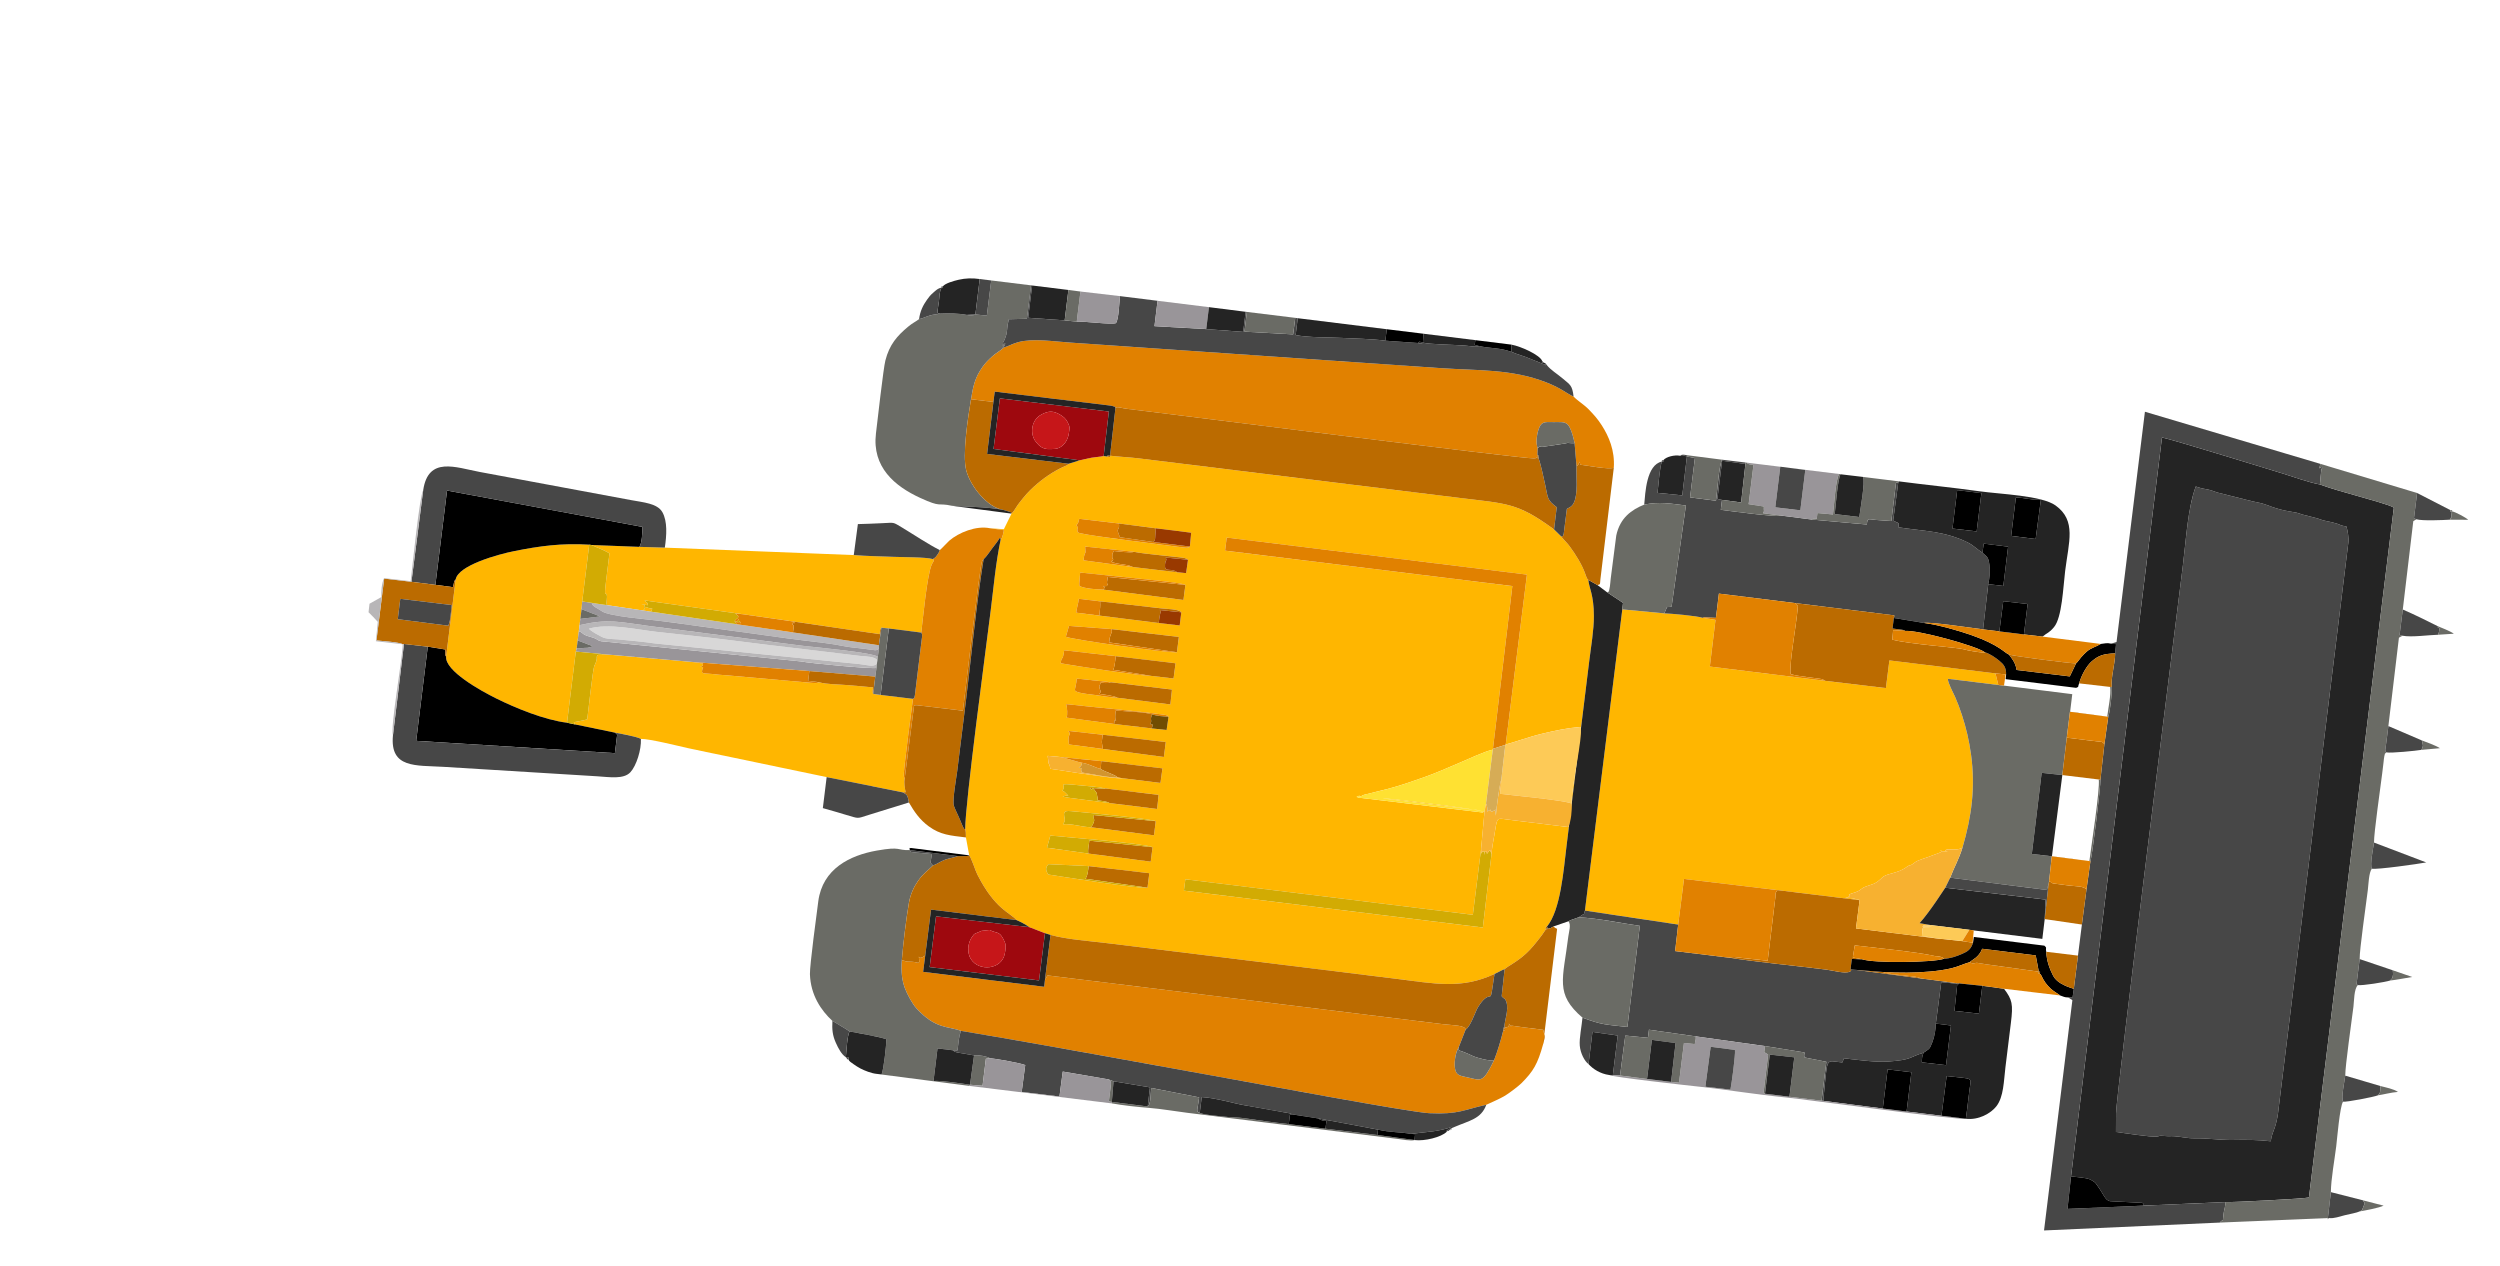 <?xml version="1.0" encoding="UTF-8"?> <svg xmlns="http://www.w3.org/2000/svg" width="314" height="159" viewBox="0 0 314 159" fill="none"> <g filter="url(#filter0_d_28_390)"> <path fill-rule="evenodd" clip-rule="evenodd" d="M104.126 86.496L104.355 84.674L96.739 83.785L91.677 83.54C91.397 83.901 91.289 84.128 91.542 84.638C91.667 84.889 91.585 84.708 91.665 84.839C93.347 85.105 103.313 86.682 104.126 86.496ZM96.696 82.204L104.531 83.226L104.76 81.407C103.923 80.953 93.705 80.136 91.923 79.946L91.5 81.476L96.696 82.204ZM96.981 78.898L104.94 79.919L105.162 78.138C104.644 77.862 96.879 77.093 95.095 76.933C94.151 76.848 93.625 76.733 93.647 77.314C93.663 77.745 93.84 77.911 93.666 78.271C93.651 78.302 93.55 78.427 93.506 78.526C94.633 78.418 95.835 78.88 96.981 78.898ZM99.338 75.862L105.336 76.608L105.522 74.838L98.847 74.029C97.852 73.814 96.536 73.727 95.498 73.624C92.473 73.326 94.064 73.545 93.44 74.289L93.611 74.401C93.634 74.416 93.669 74.437 93.694 74.454L94.185 74.936C94.123 74.942 93.907 74.932 93.858 74.939L93.459 75.051C93.741 75.092 93.999 75.154 94.257 75.2L99.338 75.862ZM146.451 76.955L146.028 81.609L144.991 89.9L108.882 85.44L108.695 86.867L146.246 91.496L147.338 82.252C147.367 81.576 147.578 80.585 147.69 79.882C148.015 77.827 148.028 77.825 148.629 77.844C148.771 77.849 149.077 77.9 149.233 77.921C149.597 77.97 149.961 78.013 150.325 78.058L156.974 78.877C157.336 78.105 157.452 76.797 157.406 75.928C157.311 73.888 158.838 67.701 158.528 66.297C156.755 66.451 155.314 66.772 153.683 67.157C152.078 67.535 149.955 68.319 149.07 68.509L149.113 68.54L151.783 47.17L114.076 42.522L113.867 44.161L149.954 48.608L147.514 69.046L147.494 69.159C146.581 69.32 144.14 70.465 143.141 70.884C141.675 71.498 140.376 72.091 138.903 72.609C137.375 73.146 135.92 73.662 134.354 74.075L131.331 74.823C130.799 75.01 131.414 74.83 130.981 74.983C130.186 75.264 131.312 74.62 130.375 75.1C130.734 75.159 130.539 75.149 130.569 75.175L146.318 77.061C145.97 76.679 145.462 76.741 144.728 76.653L133.655 75.284C134.61 75.235 145.97 76.697 146.451 76.955ZM101.031 72.749L105.755 73.336L106.006 71.502L98.319 70.599L92.9 70.051L91.584 69.936L91.701 70.854C91.707 70.866 91.8 71.067 91.805 71.079L91.854 71.216C91.919 71.421 91.843 71.259 91.922 71.566C93.542 71.764 94.885 72.049 96.41 72.233C97.522 72.367 100.085 72.824 101.031 72.749ZM98.516 69.07L106.185 70.075L106.418 68.196L98.495 67.281L94.256 66.807C94.074 67.131 94.174 66.592 94.286 66.914C94.531 67.614 94.057 66.909 94.257 68.503L98.516 69.07ZM99.937 65.931L104.636 66.484L106.526 66.693L106.768 65.031C106.6 64.839 106.54 64.819 106.058 64.753C102.327 64.238 97.678 63.874 93.913 63.434C94.037 63.852 94.121 64.853 93.946 65.133L99.937 65.931ZM100.341 62.638L106.999 63.478L107.2 61.609L99.507 60.689L95.25 60.233C95.086 61.727 94.764 61.696 95.345 61.922C95.819 62.107 97.112 62.233 97.635 62.303C98.532 62.424 99.439 62.597 100.341 62.638ZM104.577 59.891L107.4 60.217L107.651 58.307L100.155 57.418L93.658 56.676C93.472 58.19 93.351 57.284 93.221 58.307C94.516 58.572 103.691 59.944 104.577 59.891ZM107.825 56.925L108.065 54.997L99.627 54.019L94.268 53.613C94.266 53.62 94.258 53.648 94.256 53.655L93.873 54.973C94.384 55.289 106.907 57.066 107.825 56.925ZM108.374 51.904C108.042 51.488 106.461 51.484 105.852 51.411L98.18 50.53L95.504 50.212C95.418 50.91 95.269 51.173 95.173 51.951L98.078 52.317L105.528 53.251L108.169 53.557L108.374 51.904ZM98.58 49.057L108.642 50.357L108.887 48.463C108.288 48.156 103.879 47.781 102.271 47.597C100.012 47.338 97.873 47.161 95.667 46.91L95.558 48.302C95.559 48.334 95.566 48.432 95.567 48.454C95.568 48.468 95.57 48.543 95.573 48.528C95.577 48.513 95.575 48.578 95.579 48.602C96.271 48.941 97.699 49.03 98.58 49.057ZM102.32 46.223L107.844 46.872L108.975 46.986L109.215 45.304C109.19 45.28 109.152 45.255 109.129 45.243L108.839 45.1C108.424 44.97 103.508 44.576 102.433 44.308L96.296 43.65L96.342 44.361C96.266 44.607 96.196 44.456 96.088 45.377L102.32 46.223ZM109.448 43.646L109.616 41.909L105.186 41.356L100.527 40.748L95.575 40.165C95.407 40.378 95.567 40.639 95.185 40.957L95.392 41.245C95.394 41.268 95.32 41.36 95.32 41.493C95.317 41.937 95.416 41.897 95.823 42C97.221 42.353 106.005 43.412 108.52 43.75C108.586 43.759 108.956 43.795 109.006 43.791C109.387 43.759 109.26 43.777 109.448 43.646ZM155.188 41.498L156.108 42.398C156.127 42.428 156.156 42.462 156.171 42.481C156.186 42.5 156.215 42.54 156.233 42.562L156.415 42.774C156.521 42.893 156.582 42.95 156.702 43.083C156.913 43.317 157.013 43.428 157.196 43.681C157.927 44.69 158.688 45.885 159.114 47.085C159.164 47.225 159.199 47.368 159.271 47.509C159.478 47.916 159.293 47.617 159.496 47.837C159.574 48.821 160.185 49.68 160.192 52.377C160.196 54.128 159.83 56.228 159.608 58.03L156.758 81.251C156.38 84.302 156.022 89.29 154.295 91.387C154.089 91.361 154.163 91.329 154.158 91.573L154.16 91.725L153.642 92.479C152.055 94.575 151.373 95.192 149.395 96.412L149.048 96.663C149.034 96.674 149.003 96.7 148.981 96.718C148.545 96.887 148.162 97.123 147.711 97.331C143.489 99.293 140.203 98.532 135.111 97.905C123.098 96.424 111.085 94.943 99.073 93.463C96.877 93.192 93.981 92.993 91.949 92.426L91.252 92.21L89.274 91.447C88.916 91.16 88.003 90.692 87.665 90.559C86.954 89.652 85.016 89.299 82.757 84.842C82.465 84.267 82.065 82.889 81.732 82.431L81.321 80.183C81.321 79.684 81.302 79.301 81.229 79.153C81.223 75.88 83.835 56.508 84.428 51.709C84.796 48.737 85.074 45.639 85.683 42.778C85.84 42.614 85.77 42.698 85.88 42.446C85.919 42.355 85.953 42.213 85.977 42.121C86.008 41.995 86.043 41.828 86.093 41.596L84.317 41.343L86.085 41.47L87.05 39.511L87.036 39.48C87.265 39.294 87.086 39.485 87.347 39.154L87.847 38.39C88.088 38.054 88.375 37.714 88.612 37.424C89.539 36.292 90.904 35.157 92.139 34.397C92.55 34.144 92.83 33.987 93.202 33.803C93.406 33.702 93.516 33.662 93.755 33.547C94.114 33.374 93.944 33.518 94.222 33.249L95.602 32.818C96.078 32.716 96.553 32.586 97.091 32.49C97.541 32.41 98.227 32.373 98.621 32.277L99.057 32.336C99.761 32.527 99.308 32.341 99.421 32.235C100.511 32.379 101.801 32.419 103.018 32.569L143.289 37.533C149.316 38.276 150.598 38.126 155.188 41.498Z" fill="#FFB600"></path> <path fill-rule="evenodd" clip-rule="evenodd" d="M254.711 41.119C254.881 41.702 255.024 42.588 254.956 43.141L246.116 114.855C246.055 115.355 245.882 116.135 245.718 116.599C245.501 117.215 245.312 117.577 245.206 118.345C243.6 118.147 242.044 118.152 240.468 118.182C238.882 118.213 237.216 117.938 235.604 117.972C234.781 117.99 233.933 117.768 233.098 117.712C232.577 117.676 232.491 117.741 231.866 117.68C230.995 117.595 231.33 117.724 230.861 117.759C230.027 117.82 226.994 117.328 225.763 117.176L225.774 114.844C225.743 112.971 233.324 52.876 234.174 45.982C234.582 42.675 234.775 38.893 235.785 36.102C237.277 36.615 236.855 36.239 238.466 36.853L242.804 37.943C243.258 38.04 243.614 38.111 244.117 38.231C244.71 38.374 245.85 38.971 247.69 39.259C249.259 39.504 248.29 39.447 250.037 39.844C251.313 40.134 251.518 40.322 252.191 40.447C252.553 40.514 253.085 40.635 253.482 40.756C253.989 40.911 253.941 41.024 254.711 41.119Z" fill="#474747"></path> <path fill-rule="evenodd" clip-rule="evenodd" d="M193.567 88.063L183.236 86.798L171.51 85.393L170.78 91.127L159.067 89.369L163.761 51.54L169.035 52.039C169.932 52.065 173.126 52.356 173.863 52.599L175.468 52.856L174.756 58.719L189.219 60.51L196.869 61.423L197.306 57.949L210.626 59.577L210.993 61.037L204.649 60.252C204.655 60.801 205.315 61.972 205.565 62.543C205.886 63.276 206.163 64.015 206.426 64.822C206.953 66.437 207.323 68.018 207.57 69.83C208.116 73.847 207.658 77.509 206.487 81.464C205.776 81.906 204.716 81.556 204.416 81.744C204.169 81.898 204.283 81.684 204.605 82.009C204.52 81.995 204.225 81.926 204.191 81.922L204.086 81.921C203.696 81.923 204.083 81.931 203.656 81.776C203.833 81.955 204.168 81.932 202.915 82.365C202.783 82.41 202.764 82.417 202.662 82.46C201.937 82.761 200.914 83.009 200.572 83.276C199.75 83.917 200.1 83.48 199.504 83.871L199.293 84.022C198.323 84.655 197.222 84.688 196.611 85.067C196.59 85.08 196.559 85.099 196.539 85.113C196.519 85.127 196.491 85.149 196.471 85.164C196.452 85.179 196.425 85.203 196.406 85.219L196.154 85.457C195.495 86.031 195.425 85.973 194.501 86.296C193.608 86.609 193.918 86.706 193.202 87.005C193.177 87.016 193.144 87.028 193.118 87.038L192.497 87.246C191.937 87.484 192.363 87.27 192.282 87.425C192.136 87.707 192.621 87.428 191.927 87.739C191.91 87.747 191.851 87.799 191.842 87.773C191.833 87.748 191.781 87.791 191.754 87.807C192.139 87.737 192.291 87.772 192.708 87.827L193.479 88.017C193.499 87.991 193.539 88.044 193.567 88.063Z" fill="#FFB600"></path> <path fill-rule="evenodd" clip-rule="evenodd" d="M254.711 41.119C253.941 41.024 253.989 40.911 253.481 40.756C253.085 40.635 252.552 40.514 252.19 40.447C251.517 40.322 251.313 40.134 250.036 39.844C248.289 39.447 249.259 39.504 247.69 39.259C245.849 38.971 244.71 38.374 244.116 38.231C243.613 38.111 243.257 38.04 242.803 37.943L238.465 36.853C236.854 36.239 237.277 36.615 235.784 36.102C234.775 38.893 234.581 42.675 234.174 45.982C233.324 52.876 225.743 112.971 225.774 114.844L225.763 117.176C226.993 117.328 230.027 117.82 230.861 117.759C231.33 117.724 230.995 117.595 231.866 117.68C232.491 117.741 232.576 117.676 233.097 117.712C233.932 117.768 234.78 117.99 235.603 117.972C237.216 117.938 238.882 118.213 240.467 118.182C242.044 118.152 243.6 118.147 245.205 118.345C245.312 117.577 245.501 117.215 245.718 116.599C245.881 116.135 246.055 115.355 246.116 114.855L254.956 43.141C255.024 42.588 254.881 41.702 254.711 41.119ZM251.377 35.85C252.886 36.416 254.567 36.846 256.085 37.292C257.102 37.591 260.024 38.366 260.666 38.751L250.002 125.401C249.556 125.56 240.32 126.026 239.48 125.984L229.203 126.427C229.372 125.831 229.3 126.292 229.056 126.077L225.013 125.87C224.393 125.744 224.235 125.032 223.476 123.982C223.455 123.953 223.399 123.868 223.377 123.84C223.167 123.561 223.215 123.536 222.71 123.244C222.696 123.236 222.445 123.111 222.444 123.111C221.941 122.914 220.708 122.831 220.12 122.759L231.545 29.943C233.092 30.271 243.848 33.614 246.362 34.366C248.048 34.871 249.705 35.523 251.377 35.85Z" fill="#242424"></path> <path fill-rule="evenodd" clip-rule="evenodd" d="M153.817 106.15C153.119 108.668 152.588 109.549 151.095 111.05C150.713 111.434 149.512 112.331 149.041 112.615C148.362 113.023 147.449 113.398 146.678 113.762C143.986 114.334 143.224 115.003 139.525 114.82C137.052 114.697 117.662 111.062 114.309 110.462C103.132 108.463 91.908 106.349 80.686 104.474C79.051 103.861 77.511 104.286 75.096 101.639C74.593 101.088 73.952 99.916 73.645 99.092C73.283 98.118 73.159 96.998 73.271 95.617C73.813 95.693 73.627 95.761 74.061 95.782C74.409 95.799 74.512 95.772 74.956 95.848C75.206 95.891 75.399 96.036 75.463 95.784L75.406 95.16C75.431 95.192 75.528 95.286 75.549 95.293C75.743 95.36 76.121 95.069 76.123 95.067C76.141 95.025 76.181 95.033 76.209 95.014L75.947 97.067L91.153 98.939L91.245 98.072L91.565 97.513L141.279 103.641C142.391 103.778 144.077 103.758 144.079 104.327L143.232 106.491C142.842 107.132 142.639 108.249 142.729 109.073C142.843 110.11 143.376 110.105 144.368 110.329C146.062 110.71 146.233 111.05 147.644 108.189C148.114 106.991 148.481 105.739 148.808 104.428C149.062 104.31 149.095 104.646 148.957 104.069C149.623 104.026 149.532 103.749 149.516 103.565C149.617 103.72 149.739 103.855 149.74 103.856C150.113 104 149.476 103.85 149.818 103.836L149.921 103.832C150.271 103.861 150.794 103.965 151.177 104.011C152.063 104.119 152.953 104.224 153.838 104.343C153.86 104.833 154.191 104.802 153.817 106.15Z" fill="#E18100"></path> <path fill-rule="evenodd" clip-rule="evenodd" d="M157.644 24.812C158.195 25.383 158.961 25.818 159.553 26.431C160.242 27.145 160.69 27.652 161.19 28.434C162.06 29.795 162.846 31.583 162.691 33.76C161.958 33.986 159.524 33.493 158.506 33.368C158.464 33.25 158.407 33.092 158.363 32.985C158.265 33.459 158.189 33.414 158.008 33.547L157.769 30.66C157.659 30.095 157.434 29.201 157.134 28.646C156.706 27.855 156.124 28.046 155.034 28.016C153.977 27.987 153.572 27.965 153.241 28.937C153.006 29.629 152.891 30.694 153.131 31.304L153.096 32.132L153.068 32.455C153.019 32.46 152.99 32.45 152.982 32.471C152.933 32.599 152.986 32.513 152.665 32.573C151.932 32.712 107.79 27.102 101.573 26.352C100.696 26.246 100.483 26.043 100.105 26.212C99.856 25.902 100.26 26.202 99.866 26.04C99.721 25.98 99.585 25.96 99.426 25.937L84.938 24.187L84.771 25.489L81.958 25.142C82.238 23.387 82.498 22.371 83.4 21.091C83.781 20.55 84.2 20.147 84.64 19.75C85.118 19.32 85.624 19.073 86.093 18.64C86.598 18.509 87.179 18.169 87.859 17.982C89.779 17.456 92.335 17.897 94.499 18.034C97.55 18.227 100.601 18.47 103.682 18.668L140.878 21.232C145.592 21.567 149.85 21.313 154.238 23.037C156.165 23.794 156.701 24.388 157.644 24.812ZM153.24 32.586C153.034 32.472 153 32.564 153.253 32.463L153.24 32.586Z" fill="#E18100"></path> <path fill-rule="evenodd" clip-rule="evenodd" d="M176.283 37.791L176.13 39.029C177.358 39.189 183.122 39.984 183.816 39.774L187.554 40.253L194.473 40.879C194.58 40.005 194.598 40.22 195.611 40.303C196.254 40.356 196.905 40.398 197.552 40.443L198.141 35.606L198.423 35.599L197.783 40.391L198.475 40.722L198.448 41.231C201.698 41.734 204.137 41.681 207.072 43.096C207.914 43.502 208.252 43.962 208.995 44.421C209.577 44.952 209.741 44.917 209.877 45.969C209.979 46.754 209.898 47.573 209.726 48.37L209.071 54.05C207.764 53.893 202.458 53.078 201.633 53.241L197.864 52.622C198.026 52.017 197.906 52.466 197.823 52.277L185.506 50.751L175.893 49.559L175.52 52.601L174.033 52.547C174.008 52.551 173.966 52.567 173.946 52.571C173.927 52.575 173.889 52.585 173.863 52.599C173.127 52.356 169.933 52.065 169.035 52.039L169.377 51.254C169.529 51.226 169.611 51.254 169.73 51.233C169.767 51.227 169.801 51.222 169.839 51.214C169.88 51.205 169.915 51.194 169.954 51.185L171.751 38.492C169.792 38.247 168.42 37.988 166.512 38.381C166.657 36.892 166.775 33.389 168.744 32.965C168.726 32.756 168.685 32.826 168.917 32.799C168.884 33.069 168.968 33.054 168.744 32.965C168.455 33.641 168.303 35.964 168.185 36.902L171.291 37.22L171.877 32.333C171.291 32.12 171.558 32.366 171.022 32.241C171.292 32.029 171.465 32.109 171.879 32.172L171.877 32.333L172.88 32.532L172.271 37.472L175.532 37.893C175.668 36.789 175.917 33.398 176.291 32.737L179.196 33.084L179.226 33.273L176.3 32.87L175.706 37.666L176.283 37.791Z" fill="#474747"></path> <path fill-rule="evenodd" clip-rule="evenodd" d="M170.78 91.127L170.395 94.456L177.175 95.287C181.183 95.895 185.352 96.277 189.39 96.785C190.163 96.882 191.71 97.326 192.318 97.045C192.824 96.81 192.034 96.778 192.939 96.795L201.284 97.896L205.791 98.494L205.839 98.569L203.826 98.357L203.142 103.563C203.116 104.369 202.983 105.161 202.711 105.886C202.322 106.922 202.29 106.704 201.608 107.216C199.717 107.795 200.219 108.105 197.168 108.33C195.587 108.446 193.254 108.111 191.605 107.925L191.4 108.446C189.143 108.256 189.615 107.47 188.999 113.267L188.787 113.25L189.39 108.361L186.68 107.822C186.548 107.58 186.614 107.567 186.656 107.19L181.686 106.387L172.982 105.169L167.108 104.333L166.981 105.347L164.136 105.067L163.478 110.083L162.571 110.062L163.183 105.064L160.013 104.608L159.52 108.652C159.017 108.289 158.502 107.281 158.42 106.339C158.339 105.404 158.673 103.833 158.759 102.82C161.304 103.753 161.547 103.657 164.4 103.988L165.965 91.286C163.556 90.954 160.885 90.352 158.28 90.212L158.688 89.942C158.841 89.866 158.509 89.93 158.923 89.864L159.067 89.369L170.78 91.127Z" fill="#474747"></path> <path fill-rule="evenodd" clip-rule="evenodd" d="M62.882 60.687C63.793 60.967 65.298 60.949 66.234 61.035C67.412 61.142 68.479 61.209 69.668 61.337C69.612 61.776 69.535 61.833 69.675 62.158L70.606 62.285L74.67 62.775C74.611 63.235 73.429 71.97 73.517 72.452C73.569 72.735 73.524 72.59 73.63 72.773C73.512 73.326 73.635 73.958 73.749 74.504L73.372 74.519L63.828 72.604C59.98 71.782 56.076 71.009 52.25 70.187C50.272 69.762 48.339 69.398 46.403 68.965C45.07 68.667 41.639 67.802 40.498 67.806C40.085 67.539 37.757 67.11 37.182 67.009L32.234 65.99L32.059 65.714C32.231 65.689 32.49 65.627 32.665 65.596C33.066 65.522 33.437 65.458 33.756 65.352C33.852 64.632 34.454 59.084 34.645 58.63C34.658 58.6 34.676 58.574 34.69 58.545C35.103 57.675 34.891 57.618 34.982 57.4C35.095 57.127 35.374 57.331 35.827 57.168L46.741 58.122C47.127 58.196 47.699 58.204 48.041 58.308C48.264 58.376 48.355 58.209 48.277 58.511C48.213 58.758 48.126 58.657 47.958 58.73C47.975 58.744 48.01 58.751 48.019 58.753L48.186 58.794C48.352 58.822 48.139 58.691 48.314 58.798C47.964 59.722 48.229 59.533 49.344 59.643C50.013 59.709 50.676 59.797 51.334 59.824L61.98 60.771C62.029 60.775 62.431 60.8 62.461 60.798L62.782 60.726C62.806 60.686 62.851 60.705 62.882 60.687Z" fill="#FFB600"></path> <path fill-rule="evenodd" clip-rule="evenodd" d="M238.806 128.556L216.73 129.545L220.291 100.622L219.77 100.279L220.316 100.258L220.471 99.197L220.994 95.025L221.485 91.123L222.063 86.712L222.56 83.168C222.782 82.555 223.869 73.656 223.816 72.912L224.314 68.458L224.796 65.026C225.028 64.389 225.296 61.979 225.244 61.272C225.082 60.25 225.679 58.275 225.665 57.061L225.772 55.908L225.136 55.84L225.837 55.635L229.402 26.715L251.43 33.26L251.312 33.835C251.681 33.486 251.606 33.726 251.682 33.789C251.548 33.944 251.652 33.748 251.554 34.033L251.378 35.85C249.705 35.523 248.048 34.871 246.363 34.367C243.848 33.614 233.092 30.271 231.545 29.943L220.121 122.759L219.677 126.837L229.204 126.427L239.481 125.984C239.494 126.097 239.498 126.256 239.499 126.257L239.434 126.709C239.275 127.196 239.262 127.766 239.194 128.282C239.029 128.369 239.147 128.195 238.806 128.556Z" fill="#474747"></path> <path fill-rule="evenodd" clip-rule="evenodd" d="M41.365 51.768L36.279 51.012C36.077 50.739 36.238 51.175 36.186 50.76L36.238 49.961C36.212 48.971 35.791 50.596 36.122 47.965C36.267 46.813 36.406 45.66 36.548 44.507C35.936 44.126 35.01 43.769 34.266 43.449L40.305 43.686L43.502 43.782L67.233 44.717C68.91 44.859 70.597 44.863 72.275 44.941C73.366 44.991 76.297 44.961 77.173 45.221C77.435 45.381 77.146 45.632 77.039 45.873C76.422 47.261 75.916 52.828 75.711 54.452L71.635 53.935L70.7 53.834C70.489 54.117 70.546 54.22 70.489 54.65L59.641 53.06L53.31 52.148L40.964 50.413C41.022 50.497 41.063 50.516 41.131 50.599C41.317 50.825 41.263 50.508 41.38 51.011L40.549 50.911C41.209 50.916 40.965 50.761 40.907 51.325C40.879 51.591 40.893 51.462 40.82 51.585C40.992 51.519 40.793 51.733 41.019 51.292C41.026 51.28 41.038 51.241 41.053 51.218C41.373 51.327 41.507 51.4 41.936 51.453C41.669 51.975 42.062 51.705 41.365 51.768Z" fill="#FFB600"></path> <path fill-rule="evenodd" clip-rule="evenodd" d="M153.253 32.463C153.001 32.564 153.034 32.472 153.24 32.586C153.456 32.981 153.93 35.221 154.068 35.856C154.452 37.622 154.276 37.755 155.527 38.705L155.188 41.498C150.598 38.126 149.316 38.276 143.289 37.533L103.018 32.57C101.801 32.419 100.511 32.379 99.421 32.235C99.308 32.341 99.761 32.527 99.057 32.336C99.171 32.195 98.901 32.188 99.421 32.235L100.105 26.212C100.484 26.043 100.697 26.246 101.574 26.352C107.79 27.102 151.932 32.712 152.666 32.573C152.986 32.513 152.933 32.599 152.982 32.471C152.99 32.45 153.02 32.46 153.068 32.455L153.096 32.132C153.246 32.237 153.204 31.999 153.253 32.463Z" fill="#BB6B00"></path> <path fill-rule="evenodd" clip-rule="evenodd" d="M77.186 83.702C76.555 84.344 75.995 84.664 75.306 85.641C74.788 86.377 74.341 87.341 74.164 88.378C73.794 90.548 73.453 93.417 73.271 95.617C73.159 96.998 73.283 98.118 73.645 99.092C73.952 99.916 74.593 101.088 75.096 101.639C77.511 104.286 79.051 103.861 80.686 104.474C80.433 105.198 80.378 106.018 80.265 106.929L79.718 106.919L77.752 106.682L77.248 110.775C78.163 110.677 80.791 111.088 81.834 111.243L82.343 107.556C82.913 107.478 83.943 107.679 84.347 107.911L83.826 107.987L83.409 111.374L81.834 111.243L81.763 111.392L70.098 109.877L70.731 109.945C71.006 109.205 71.305 106.446 71.334 105.528C70.347 105.191 67.865 104.769 66.707 104.547C66.429 104.319 64.95 103.481 64.551 103.225C63.15 101.934 61.806 99.992 61.727 97.344C61.696 96.287 62.575 89.721 62.776 88.201C63.317 84.112 66.746 82.43 70.139 81.83C73.247 81.281 72.587 81.829 74.266 81.771C74.454 82.087 74.165 81.933 74.812 82.058L77.049 82.269L76.87 83.348L77.186 83.702Z" fill="#6A6B65"></path> <path fill-rule="evenodd" clip-rule="evenodd" d="M33.125 50.541L33.04 51.516L32.888 52.73L32.793 53.515L32.701 54.265L32.552 55.444L32.432 56.413L32.321 56.838L31.218 65.774C28.36 65.426 24.72 63.914 22.315 62.722C20.365 61.756 15.859 59.253 16.034 57.469C16.048 57.432 17.234 47.806 17.231 47.781C17.543 46.017 22.482 44.639 24.605 44.214C27.729 43.59 30.533 43.194 34.007 43.411L33.125 50.541Z" fill="#FFB600"></path> <path fill-rule="evenodd" clip-rule="evenodd" d="M239.48 125.984C240.32 126.026 249.556 125.56 250.002 125.401L260.666 38.751C260.025 38.366 257.102 37.591 256.086 37.292C254.567 36.846 252.886 36.416 251.378 35.85L251.554 34.033C251.652 33.748 251.548 33.944 251.682 33.789C251.606 33.726 251.681 33.485 251.312 33.835L251.43 33.259L263.588 36.922L263.192 40.105L263.508 40.222L263.273 40.358C263.254 40.37 263.208 40.399 263.191 40.41C263.174 40.42 263.136 40.445 263.108 40.463L261.791 51.555L261.388 54.738L261.754 54.847C261.546 55.003 261.88 54.779 261.559 54.955L261.394 55.046C261.375 55.057 261.333 55.077 261.305 55.096L259.981 66.195C259.903 66.769 259.836 67.345 259.764 67.92C259.729 68.197 259.676 68.502 259.647 68.773C259.592 69.3 259.519 69.162 259.723 69.5C259.464 69.771 259.597 69.524 259.473 69.971C259.434 70.112 259.397 70.528 259.379 70.695C259.325 71.18 259.262 71.664 259.203 72.148C258.964 74.08 258.159 79.625 258.176 80.827C258.083 81.511 257.632 83.635 257.903 84.108C257.525 84.581 257.485 86.082 257.399 86.781C257.164 88.69 256.35 94.297 256.374 95.461L256.007 98.395C255.995 98.729 255.922 98.549 256.143 98.727C255.658 99.224 255.679 100.735 255.595 101.414C255.352 103.388 254.56 108.83 254.564 110.101C254.481 110.794 254.021 112.89 254.289 113.371C253.883 113.901 253.525 118.211 253.434 118.949C253.226 120.63 252.768 123.131 252.758 124.734L252.38 127.993L252.519 127.987C252.243 128.3 252.389 128.018 252.38 127.993L238.806 128.556C239.147 128.195 239.029 128.369 239.193 128.282C239.262 127.766 239.275 127.196 239.434 126.709L239.498 126.257C239.498 126.256 239.493 126.097 239.48 125.984Z" fill="#6A6B65"></path> <path fill-rule="evenodd" clip-rule="evenodd" d="M86.093 18.64C85.624 19.073 85.118 19.32 84.641 19.75C84.2 20.147 83.782 20.55 83.4 21.091C82.498 22.371 82.238 23.387 81.958 25.142C81.578 27.444 80.839 32.16 81.369 34.117C81.931 36.19 84.098 38.73 85.909 39.018C83.822 38.652 81.547 38.664 79.552 38.524C77.669 38.11 78.322 38.795 75.583 37.538C72.38 36.068 69.509 33.672 70.02 29.432C70.208 27.872 70.946 21.288 71.201 20.284C71.712 18.273 72.685 17.175 74.079 16.017C74.595 15.588 74.935 15.451 75.436 15.084C75.877 14.998 76.204 14.808 76.727 14.648C77.309 14.47 77.641 14.492 78.076 14.389C79.037 14.329 80.472 14.356 81.41 14.552C81.778 14.633 82.225 14.661 82.509 14.494L83.946 14.645L84.497 10.225L89.499 10.839L88.985 15.036L86.722 15.098C86.714 15.123 86.689 15.204 86.681 15.236C86.478 15.977 86.536 16.375 86.412 16.978L86.188 17.648C86.033 17.989 85.919 17.901 86.011 18.265C86.404 18.455 85.541 18.435 86.143 18.205C86.436 18.093 85.978 18.038 86.266 18.174C86.105 18.581 86.204 18.432 85.846 18.628C85.921 18.673 85.733 18.744 86.093 18.64Z" fill="#6A6B65"></path> <path fill-rule="evenodd" clip-rule="evenodd" d="M224.796 65.026L219.984 64.4L219.586 67.652L219.028 72.35L216.432 72.07L215.198 82.256L217.706 82.549L217.72 82.57L222.427 83.15C222.653 81.339 223.771 74.137 223.604 72.904L223.816 72.912C223.869 73.656 222.782 82.555 222.56 83.168L217.706 82.549L217.365 85.674L217.283 86.172C217.209 86.294 217.273 86.121 217.19 86.396C217.156 86.51 217.13 86.662 217.103 86.783L204.943 85.239C205.424 83.953 206.035 82.936 206.487 81.464C207.658 77.509 208.117 73.847 207.57 69.83C207.324 68.018 206.953 66.437 206.426 64.822C206.163 64.015 205.886 63.276 205.565 62.543C205.315 61.972 204.655 60.801 204.65 60.252L210.993 61.037L211.704 61.113L220.276 62.187L220.004 64.436L224.664 65.01C224.794 63.957 225.161 62.259 225.037 61.279L225.244 61.272C225.296 61.979 225.028 64.389 224.796 65.026Z" fill="#6A6B65"></path> <path fill-rule="evenodd" clip-rule="evenodd" d="M144.079 104.327C144.076 103.758 142.39 103.778 141.278 103.641L91.565 97.513L91.245 98.072L91.949 92.426C93.98 92.993 96.876 93.192 99.072 93.463C111.085 94.943 123.098 96.424 135.11 97.905C140.203 98.532 143.489 99.293 147.711 97.331C147.08 101.565 147.501 99.384 146.26 100.654C146.083 100.835 145.671 101.399 145.495 101.767C145.173 102.445 144.652 103.955 144.079 104.327Z" fill="#BB6B00"></path> <path fill-rule="evenodd" clip-rule="evenodd" d="M89.499 10.839L89.639 10.858L89.139 14.913L93.722 15.239L95.239 15.397C96.273 15.341 99.561 15.803 100.173 15.582C100.533 14.989 100.568 13.049 100.674 12.193L105.389 12.779L105.001 15.965L111.504 16.336L116.142 16.682L116.452 14.161L116.608 14.177L116.304 16.657L122.42 16.998L122.685 14.922L122.996 14.967L122.736 17.081C124.251 17.411 126.929 17.356 128.451 17.439C130.212 17.533 132.196 17.55 133.997 17.791L138.075 18.08C138.249 18.114 138.219 18.138 138.439 18.132C138.717 18.124 138.676 18.058 138.72 18.035C139.535 18.262 142.773 18.297 144.046 18.407C144.381 18.436 144.706 18.485 145.03 18.517C145.208 18.535 145.29 18.55 145.472 18.532C145.882 18.49 145.461 18.622 145.722 18.451C147.125 18.781 148.387 18.654 149.842 19.197C150.549 19.512 151.445 19.728 152.195 20.064L154.177 20.863C154.194 20.831 154.238 20.85 154.262 20.831C154.006 20.903 154.06 20.932 154.166 20.688L154.034 20.606L153.862 20.523C153.587 20.545 153.654 20.603 153.689 20.322L153.862 20.523L154.034 20.606L154.166 20.688L154.262 20.831C154.766 21.483 155.57 21.937 156.273 22.539C157.209 23.339 157.471 23.363 157.644 24.812C156.701 24.388 156.165 23.794 154.238 23.037C149.85 21.313 145.592 21.567 140.878 21.232L103.682 18.668C100.601 18.47 97.55 18.227 94.499 18.034C92.335 17.897 89.779 17.456 87.859 17.982C87.179 18.169 86.598 18.509 86.093 18.64C85.733 18.744 85.921 18.673 85.846 18.628C86.204 18.432 86.105 18.581 86.266 18.174C85.978 18.038 86.436 18.093 86.143 18.205C85.541 18.435 86.404 18.455 86.011 18.265C85.919 17.901 86.033 17.989 86.188 17.648L86.412 16.978C86.536 16.375 86.478 15.977 86.68 15.236C86.689 15.203 86.714 15.123 86.722 15.098L88.985 15.036L89.499 10.839Z" fill="#474747"></path> <path fill-rule="evenodd" clip-rule="evenodd" d="M137.206 117.418C135.858 117.164 134.592 117.251 133.074 116.881L125.605 115.481L122.253 114.96C122.117 114.858 122.219 114.9 121.964 114.827L116.566 113.866C115.025 113.626 112.833 112.909 110.938 112.792L110.69 114.779C110.163 114.632 110.424 114.393 110.616 112.831L104.591 111.647C104.531 112.173 104.554 113.772 104.152 113.974L104.433 111.572L99.859 110.812L99.257 110.578L93.48 109.589L93.067 112.722L88.325 112.148L88.771 108.773C88.163 108.52 85.129 107.979 84.347 107.911C83.942 107.679 82.913 107.478 82.343 107.556L80.305 107.207C79.802 107.089 79.845 107.064 79.717 106.919L80.264 106.929C80.377 106.018 80.432 105.198 80.685 104.474C91.907 106.349 103.132 108.463 114.309 110.462C117.662 111.062 137.051 114.697 139.525 114.82C143.224 115.003 143.986 114.334 146.677 113.762C146.035 115.549 144.558 115.735 142.619 116.573C142.595 116.584 142.561 116.599 142.538 116.609L142.289 116.714C142.318 116.942 142.357 116.894 142.138 116.814C142.153 117.004 142.191 116.964 142.004 116.906C142.016 117.114 142.06 117.071 141.854 117.01L141.7 117.158C141.729 116.925 141.656 116.943 141.854 117.01C141.861 116.809 141.812 116.845 142.004 116.906C141.992 116.702 141.949 116.735 142.138 116.814C142.128 116.59 142.081 116.627 142.289 116.714C142.417 116.519 142.41 116.64 142.321 116.527C141.742 116.799 140.681 116.994 139.985 117.096L137.206 117.418Z" fill="#474747"></path> <path fill-rule="evenodd" clip-rule="evenodd" d="M208.863 36.944L205.825 36.56L205.232 41.385L208.268 41.745L208.863 36.944ZM216.334 37.766C215.31 37.87 214.235 37.478 213.192 37.502L212.6 42.309L215.677 42.696L216.334 37.766ZM216.542 54.955L214.202 54.685L214.668 50.868L211.613 50.508L211.121 54.303L209.07 54.05L209.726 48.37L211.615 48.593L212.219 43.66L209.159 43.283L208.995 44.421C208.252 43.962 207.914 43.501 207.071 43.096C204.137 41.681 201.698 41.734 198.447 41.231L198.475 40.722L197.783 40.391L198.423 35.599L198.49 35.458C201.844 35.901 205.24 36.228 208.582 36.699C211.264 37.077 216.438 37.23 218.178 38.487C220.822 40.396 219.834 43.054 219.38 46.736C219.136 48.713 218.997 52.565 217.981 53.768C217.328 54.541 217.187 54.422 216.542 54.955Z" fill="#242424"></path> <path fill-rule="evenodd" clip-rule="evenodd" d="M206.908 115.517C207.04 114.694 207.126 113.838 207.228 113.008C207.278 112.605 207.325 112.2 207.378 111.797C207.586 110.217 207.928 110.556 204.499 110.155L203.848 115.136L199.467 114.606L200.071 109.677L197.083 109.314L196.478 114.23L188.999 113.267C189.615 107.47 189.143 108.256 191.4 108.446L191.605 107.925C193.254 108.111 195.587 108.446 197.168 108.33C200.219 108.105 199.717 107.795 201.608 107.216C201.401 107.626 201.399 107.96 201.38 108.428L204.422 108.785L205.038 103.801L203.142 103.563L203.826 98.357L205.839 98.569L205.791 98.494L206.008 98.51C205.986 98.688 206.026 98.639 205.839 98.569L205.479 101.964L208.546 102.316L208.977 98.817L211.704 99.189C212.752 100.577 212.859 101.125 212.568 103.476C212.339 105.331 212.111 107.185 211.883 109.039C211.671 110.758 211.675 112.757 210.742 113.953C210.057 114.832 208.512 115.716 206.908 115.517Z" fill="#242424"></path> <path fill-rule="evenodd" clip-rule="evenodd" d="M197.864 52.622L197.703 53.935L199.043 54.124C199.301 54.204 199.159 54.142 199.292 54.249L197.778 54.14L197.676 55.339C200.084 55.952 205.796 56.3 206.646 56.551C207.262 56.734 208.283 56.888 209.273 56.993L209.283 56.915C209.986 57.134 210.638 57.603 211.114 57.992C211.642 58.423 211.992 58.817 211.968 59.751L211.907 59.708L210.626 59.577L197.306 57.949L196.869 61.423L189.219 60.51L189.047 60.393C189.023 60.382 188.984 60.357 188.953 60.345C188.92 60.332 188.887 60.318 188.85 60.306C188.463 60.185 185.939 59.987 184.892 59.666C184.735 58.253 185.582 53.684 185.766 51.666C185.853 50.705 185.828 51.371 185.506 50.751L197.823 52.277C197.906 52.466 198.026 52.017 197.864 52.622Z" fill="#BB6B00"></path> <path fill-rule="evenodd" clip-rule="evenodd" d="M85.683 42.778C85.587 42.329 85.534 42.683 85.193 43.127C84.971 43.416 84.855 43.562 84.649 43.836C84.356 44.226 83.856 44.978 83.541 45.244C83.392 45.393 83.449 45.296 83.326 45.557C83.083 46.074 81.008 63.731 80.942 64.264L75.15 63.575C74.719 63.597 75.023 63.565 74.81 63.631L73.63 72.773C73.524 72.59 73.569 72.735 73.517 72.452C73.429 71.97 74.611 63.235 74.67 62.775C74.953 62.539 74.765 62.894 74.91 62.325L75.77 55.298C75.832 54.812 75.865 54.696 75.711 54.452C75.916 52.828 76.422 47.261 77.039 45.873C77.146 45.632 77.435 45.381 77.173 45.221C77.441 45.033 77.47 45.047 77.696 44.731C77.878 44.478 77.943 44.374 78.031 44.088C78.056 44.07 78.098 44.009 78.105 44.03C78.112 44.051 78.162 43.985 78.177 43.972L79.226 42.913C80.434 41.874 82.621 40.996 84.317 41.343L86.093 41.596C86.042 41.828 86.008 41.995 85.977 42.121C85.953 42.213 85.919 42.355 85.879 42.446C85.77 42.698 85.84 42.614 85.683 42.778Z" fill="#E18100"></path> <path fill-rule="evenodd" clip-rule="evenodd" d="M40.305 43.686L34.266 43.449L34.007 43.411C30.533 43.194 27.728 43.59 24.605 44.214C22.482 44.639 17.542 46.017 17.231 47.781C16.976 47.996 17.041 48.283 16.885 48.75L14.685 48.457L16.149 36.614L40.696 41.181C40.688 41.892 40.638 43.22 40.305 43.686Z" fill="black"></path> <path fill-rule="evenodd" clip-rule="evenodd" d="M16.034 57.469C15.859 59.253 20.365 61.756 22.315 62.722C24.72 63.914 28.36 65.426 31.218 65.774L32.234 65.99L37.182 67.009C37.502 67.176 37.365 67.127 37.514 67.289L37.23 69.597L12.272 68.051L13.729 56.223L15.921 56.575C16.009 57.074 15.809 57.137 16.034 57.469Z" fill="black"></path> <path fill-rule="evenodd" clip-rule="evenodd" d="M160.638 48.485L161.84 49.383L163.851 50.719L163.761 51.54L159.067 89.369L158.923 89.864C158.509 89.93 158.841 89.866 158.688 89.942L158.28 90.212L157.39 90.525C157.352 90.54 157.231 90.595 157.197 90.611L156.991 90.715L155.121 91.361C155.104 91.371 154.774 91.558 154.774 91.558C154.08 91.737 154.481 91.667 154.294 91.387C156.021 89.29 156.38 84.302 156.758 81.251L159.608 58.03C159.83 56.228 160.196 54.128 160.192 52.377C160.185 49.68 159.574 48.821 159.496 47.837L160.638 48.485ZM154.16 91.725L154.157 91.573C154.453 91.83 154.344 91.683 154.16 91.725Z" fill="#242424"></path> <path fill-rule="evenodd" clip-rule="evenodd" d="M43.502 43.783L40.305 43.686C40.638 43.22 40.688 41.892 40.696 41.181L16.149 36.614L14.685 48.457L11.678 48.074L13.155 36.563C13.789 32.283 17.23 33.71 20.227 34.272L39.272 37.815C40.804 38.102 42.562 38.221 43.192 39.324C43.848 40.474 43.732 42.238 43.502 43.783Z" fill="#474747"></path> <path fill-rule="evenodd" clip-rule="evenodd" d="M37.182 67.009C37.757 67.11 40.085 67.539 40.498 67.806C40.565 69.171 39.928 71.18 39.18 71.99C38.331 72.909 36.551 72.598 34.994 72.501L15.713 71.316C12.226 71.105 8.966 71.54 9.353 67.373L10.739 55.884L13.729 56.223L12.273 68.051L37.23 69.597L37.515 67.289C37.365 67.127 37.502 67.176 37.182 67.009Z" fill="#474747"></path> <path fill-rule="evenodd" clip-rule="evenodd" d="M203.22 92.862L206.459 93.205L207.761 93.402L207.819 93.376C207.55 94.265 207.137 94.504 206.409 94.822C205.752 95.109 204.98 95.383 204.168 95.425C203.856 95.069 203.118 95.098 203.117 95.098C203.102 95.096 203.068 95.089 203.053 95.085C200.709 94.546 195.419 94.044 192.957 93.74L192.712 95.259L193.841 95.477C193.814 95.489 193.773 95.47 193.755 95.501L192.59 95.438L192.425 96.763L196.526 97.084C196.923 97.383 199.657 97.528 200.578 97.682C200.721 97.706 200.801 97.718 200.941 97.76L201.284 97.896L192.939 96.795C192.034 96.778 192.824 96.81 192.318 97.045C191.71 97.326 190.163 96.882 189.39 96.785C185.352 96.277 181.183 95.895 177.176 95.287C177.215 95.272 177.277 95.217 177.298 95.255L177.793 95.201C177.931 95.204 178.251 95.255 178.405 95.275L182.02 95.669L182.991 87.679C183.031 87.034 182.904 87.345 183.236 86.798L193.567 88.063L193.11 91.612L203.22 92.862Z" fill="#BB6B00"></path> <path fill-rule="evenodd" clip-rule="evenodd" d="M158.759 102.82C155.274 99.821 156.311 98.036 156.988 92.574C157.051 92.072 157.361 91.087 156.991 90.715L157.197 90.61C157.231 90.595 157.352 90.54 157.39 90.525L158.28 90.212C160.885 90.352 163.556 90.954 165.965 91.286L164.4 103.988C161.548 103.657 161.304 103.753 158.759 102.82Z" fill="#6A6B65"></path> <path fill-rule="evenodd" clip-rule="evenodd" d="M177.175 95.287L170.395 94.456L170.78 91.127L171.51 85.393L183.236 86.798C182.904 87.345 183.031 87.034 182.991 87.679L182.02 95.669L178.405 95.275C178.251 95.255 177.931 95.204 177.793 95.201L177.298 95.255C177.277 95.217 177.215 95.272 177.175 95.287Z" fill="#E18100"></path> <path fill-rule="evenodd" clip-rule="evenodd" d="M169.034 52.039L163.761 51.54L163.851 50.719L161.84 49.383C161.982 49.33 162.069 49.544 162.203 48.658C162.247 48.371 162.268 47.986 162.305 47.681L163.002 42.266C163.464 40.061 164.913 39.02 166.512 38.381C168.42 37.988 169.791 38.247 171.751 38.492L169.954 51.185C169.915 51.194 169.88 51.205 169.839 51.214C169.8 51.222 169.766 51.227 169.73 51.233C169.611 51.254 169.528 51.226 169.376 51.254L169.034 52.039Z" fill="#6A6B65"></path> <path fill-rule="evenodd" clip-rule="evenodd" d="M81.228 79.153C81.302 79.301 81.321 79.684 81.32 80.183C79.36 79.941 78.119 79.864 76.652 78.788C75.499 77.942 74.832 76.947 74.158 75.79C73.977 74.769 73.897 74.826 73.465 74.568C73.443 74.555 73.4 74.539 73.371 74.519L73.749 74.504C73.634 73.958 73.512 73.326 73.629 72.773L74.81 63.631C75.023 63.565 74.719 63.597 75.15 63.575L80.942 64.264C81.008 63.731 83.082 46.074 83.326 45.557C83.448 45.296 83.391 45.393 83.541 45.244C82.613 50.975 82.032 57.187 81.325 62.99C80.966 65.933 80.6 68.876 80.232 71.818C80.111 72.785 79.599 75.509 79.811 76.216C79.919 76.573 80.28 77.267 80.453 77.679L80.94 78.826C81.191 79.278 81.004 79.014 81.228 79.153Z" fill="#BB6B00"></path> <path fill-rule="evenodd" clip-rule="evenodd" d="M149.113 68.54L147.514 69.046L149.954 48.608L113.867 44.161L114.076 42.522L151.783 47.17L149.113 68.54Z" fill="#E18100"></path> <path fill-rule="evenodd" clip-rule="evenodd" d="M189.219 60.51L174.756 58.719L175.468 52.856L173.863 52.599C173.889 52.585 173.927 52.575 173.946 52.571C173.965 52.567 174.008 52.551 174.033 52.547L175.52 52.601L175.893 49.559L185.506 50.751C185.828 51.371 185.853 50.705 185.766 51.666C185.582 53.684 184.735 58.253 184.892 59.666C185.939 59.987 188.463 60.185 188.85 60.306C188.887 60.319 188.92 60.333 188.953 60.345C188.984 60.357 189.023 60.382 189.047 60.393L189.219 60.51Z" fill="#E18100"></path> <path fill-rule="evenodd" clip-rule="evenodd" d="M203.22 92.862L193.11 91.612L193.567 88.063C193.539 88.044 193.499 87.991 193.479 88.017L192.708 87.827C192.291 87.772 192.139 87.737 191.754 87.807C191.781 87.791 191.833 87.748 191.842 87.773C191.851 87.799 191.91 87.747 191.927 87.739C192.621 87.428 192.136 87.707 192.282 87.425C192.363 87.27 191.937 87.484 192.497 87.246L193.118 87.038C193.144 87.028 193.177 87.016 193.202 87.005C193.918 86.706 193.608 86.609 194.501 86.296C195.425 85.973 195.495 86.031 196.154 85.457L196.406 85.219C196.425 85.203 196.452 85.179 196.471 85.164C196.491 85.149 196.519 85.127 196.539 85.113C196.559 85.099 196.59 85.08 196.611 85.067C197.222 84.688 198.324 84.655 199.293 84.022L199.504 83.871C200.1 83.48 199.75 83.917 200.572 83.276C200.914 83.009 201.937 82.761 202.662 82.46C202.764 82.417 202.783 82.41 202.915 82.365C204.168 81.932 203.833 81.955 203.656 81.776C204.083 81.931 203.696 81.923 204.086 81.921L204.191 81.922C204.225 81.926 204.52 81.995 204.605 82.009C204.283 81.684 204.17 81.898 204.416 81.744C204.716 81.556 205.776 81.906 206.487 81.464C206.035 82.936 205.424 83.953 204.943 85.239L204.325 86.499C204.264 86.564 202.412 89.499 201.099 90.95L202.431 91.184C202.065 91.325 201.878 91.029 201.435 91.344C201.925 91.407 202.337 91.382 202.648 91.38C202.131 91.529 201.976 91.377 201.53 91.502C201.392 91.802 201.465 91.996 201.395 92.558L203.22 92.862Z" fill="#F7B130"></path> <path fill-rule="evenodd" clip-rule="evenodd" d="M87.665 90.559L76.94 89.248L76.209 95.015C76.18 95.033 76.141 95.025 76.122 95.067C76.121 95.069 75.743 95.36 75.549 95.293C75.528 95.286 75.431 95.192 75.406 95.16L75.463 95.784C75.399 96.036 75.206 95.891 74.956 95.848C74.512 95.772 74.408 95.799 74.061 95.782C73.627 95.761 73.813 95.693 73.27 95.617C73.453 93.417 73.794 90.548 74.164 88.378C74.341 87.341 74.787 86.377 75.306 85.641C75.994 84.664 76.555 84.344 77.186 83.702C77.645 83.556 78.143 83.182 78.695 82.98C79.218 82.788 79.809 82.72 80.299 82.526C80.591 82.544 80.788 82.534 81.078 82.526C81.128 82.525 81.379 82.525 81.488 82.51C81.787 82.47 81.567 82.522 81.732 82.431C82.065 82.889 82.465 84.267 82.756 84.842C85.016 89.299 86.954 89.652 87.665 90.559Z" fill="#BB6B00"></path> <path fill-rule="evenodd" clip-rule="evenodd" d="M157.406 75.928C156.537 75.51 149.996 74.901 148.407 74.705L148.574 72.86L149.069 68.509C149.955 68.319 152.078 67.535 153.682 67.157C155.314 66.772 156.755 66.451 158.527 66.297C158.838 67.701 157.311 73.887 157.406 75.928Z" fill="#FDCA57"></path> <path fill-rule="evenodd" clip-rule="evenodd" d="M94.222 33.249C93.944 33.518 94.114 33.374 93.755 33.547C93.516 33.662 93.405 33.702 93.202 33.803C92.829 33.987 92.55 34.144 92.139 34.397C90.904 35.157 89.538 36.292 88.612 37.424C88.375 37.714 88.087 38.054 87.847 38.39L87.347 39.154C87.086 39.485 87.265 39.294 87.036 39.48C86.825 39.237 87.22 39.437 86.613 39.223C86.414 39.153 86.127 39.088 85.909 39.018C84.098 38.73 81.931 36.19 81.369 34.117C80.839 32.16 81.578 27.444 81.958 25.142L84.771 25.489L83.982 32.016L94.222 33.249Z" fill="#BB6B00"></path> <path fill-rule="evenodd" clip-rule="evenodd" d="M84.386 91.844C84.352 91.832 84.32 91.815 84.281 91.804L83.273 91.919C83.248 91.93 83.216 91.945 83.192 91.956C82.343 92.345 82.453 92.167 82.09 92.672C81.474 93.533 81.493 94.732 81.927 95.433C82.946 97.082 85.828 96.778 86.201 94.783C86.304 94.229 86.388 93.748 86.194 93.313C85.61 92.002 85.37 92.24 84.584 91.939L84.386 91.844ZM91.251 92.21L90.502 98.144L76.766 96.471L77.563 90.092L89.274 91.448L91.251 92.21Z" fill="#9E080E"></path> <path fill-rule="evenodd" clip-rule="evenodd" d="M94.262 29.349C94.346 28.667 94.416 28.705 94.127 28.104C94.116 28.08 94.101 28.048 94.089 28.025C93.877 27.603 93.581 27.34 93.152 27.087C92.289 26.578 91.715 26.599 90.877 27.025C90.743 27.093 90.726 27.1 90.574 27.204C89.546 27.905 89.304 29.535 90.146 30.546C90.537 31.015 90.9 31.35 91.617 31.406C91.77 31.417 92.52 31.396 92.697 31.355C93.553 31.158 94.141 30.33 94.262 29.349ZM98.621 32.277C98.227 32.373 97.541 32.41 97.091 32.49C96.553 32.586 96.078 32.716 95.602 32.818L84.785 31.391L85.583 25.035L99.275 26.688L98.621 32.277Z" fill="#9E080E"></path> <path fill-rule="evenodd" clip-rule="evenodd" d="M216.815 90.437L216.517 92.924L207.903 91.862L207.353 91.782L202.431 91.184L201.099 90.95C202.412 89.499 204.264 86.564 204.325 86.499L216.926 87.989L216.815 90.437Z" fill="#242424"></path> <path fill-rule="evenodd" clip-rule="evenodd" d="M147.337 82.252L146.246 91.496L108.695 86.867L108.882 85.44L144.99 89.9L146.028 81.609L146.056 82.216C146.179 81.98 146.137 82.061 146.255 81.885C146.461 82.171 146.486 81.526 146.406 82.379C146.572 81.776 146.462 82.129 146.704 81.928C146.75 82.332 146.764 82.209 146.79 82.201L147.144 81.749L147.337 82.252Z" fill="#D2AB03"></path> <path fill-rule="evenodd" clip-rule="evenodd" d="M162.692 33.76L161.009 47.78C160.941 48.363 161.064 48.391 160.638 48.485L159.496 47.837C159.293 47.617 159.478 47.916 159.27 47.509C159.199 47.368 159.164 47.225 159.114 47.085C158.687 45.885 157.927 44.69 157.196 43.681C157.013 43.428 156.913 43.317 156.702 43.083C156.582 42.95 156.521 42.893 156.415 42.774L156.233 42.562C156.215 42.54 156.185 42.5 156.171 42.481C156.156 42.462 156.127 42.428 156.108 42.398C156.522 42.189 156.211 42.48 156.403 42.041L156.799 38.916C157.181 38.682 157.44 38.638 157.681 38.128C158.236 36.954 157.948 34.86 158.009 33.547C158.189 33.414 158.265 33.459 158.363 32.985C158.407 33.092 158.464 33.25 158.506 33.368C159.524 33.493 161.958 33.986 162.692 33.76Z" fill="#BB6B00"></path> <path fill-rule="evenodd" clip-rule="evenodd" d="M147.494 69.159L146.644 75.911L146.451 76.955C145.97 76.697 134.61 75.235 133.655 75.284L144.728 76.653C145.462 76.741 145.97 76.679 146.318 77.061L130.569 75.175C130.539 75.149 130.734 75.159 130.375 75.1C131.312 74.62 130.185 75.264 130.981 74.983C131.413 74.83 130.798 75.01 131.331 74.823L134.354 74.075C135.919 73.662 137.375 73.146 138.903 72.609C140.376 72.091 141.675 71.498 143.14 70.884C144.14 70.465 146.581 69.32 147.494 69.159Z" fill="#FFE132"></path> <path fill-rule="evenodd" clip-rule="evenodd" d="M81.229 79.153C81.004 79.014 81.192 79.278 80.94 78.826L80.453 77.679C80.28 77.267 79.919 76.573 79.812 76.216C79.6 75.509 80.111 72.785 80.232 71.818C80.6 68.876 80.967 65.933 81.325 62.99C82.032 57.188 82.614 50.975 83.541 45.244C83.856 44.978 84.356 44.226 84.649 43.836C84.855 43.562 84.971 43.416 85.193 43.127C85.534 42.683 85.587 42.329 85.683 42.778C85.074 45.639 84.796 48.737 84.428 51.709C83.835 56.508 81.223 75.88 81.229 79.153Z" fill="#242424"></path> <path fill-rule="evenodd" clip-rule="evenodd" d="M148.957 104.069C149.094 104.646 149.062 104.31 148.807 104.428C148.881 103.752 148.813 104.154 148.957 104.069C148.91 103.281 149.547 101.9 149.2 100.848C149.028 100.33 148.91 100.5 148.609 100.135L148.981 96.718C149.003 96.7 149.034 96.674 149.048 96.663L149.395 96.412C151.372 95.192 152.055 94.575 153.642 92.479L154.16 91.725C154.344 91.683 154.453 91.83 154.157 91.573C154.163 91.329 154.088 91.361 154.294 91.387C154.481 91.667 154.08 91.737 154.774 91.558C154.774 91.558 155.104 91.371 155.121 91.361C155.226 91.461 155.192 91.45 155.381 91.57C155.405 91.585 155.564 91.658 155.573 91.663L153.816 106.15C154.19 104.802 153.86 104.833 153.838 104.343C152.953 104.224 152.063 104.119 151.177 104.011C150.794 103.965 150.271 103.861 149.921 103.832L149.818 103.836C149.476 103.85 150.113 104 149.74 103.856C149.739 103.855 149.617 103.72 149.516 103.565C149.532 103.749 149.622 104.026 148.957 104.069Z" fill="#BB6B00"></path> <path fill-rule="evenodd" clip-rule="evenodd" d="M177.908 106.868L174.86 106.479L174.19 111.493L177.342 111.859C177.495 111.071 177.985 107.537 177.908 106.868ZM181.686 106.387L181.592 107.147L181.996 107.401C182.014 107.412 182.052 107.433 182.078 107.453L181.528 112.05C181.512 112.436 181.413 112.201 181.681 112.372L184.752 112.752L188.787 113.25L188.999 113.267L196.478 114.23L199.467 114.606L203.848 115.136L206.908 115.517C206.476 115.787 186.748 113.08 184.341 112.846C180.642 112.486 176.96 111.869 173.465 111.492C172.078 111.342 162.515 110.288 162.111 110.02L162.571 110.062L163.478 110.083L166.866 110.517L169.891 110.885L170.885 110.981L171.503 105.996L172.863 106.135C172.948 105.45 173.005 105.761 172.982 105.169L181.686 106.387Z" fill="#999599"></path> <path fill-rule="evenodd" clip-rule="evenodd" d="M16.312 53.588C16.613 52.823 16.631 51.88 16.732 50.997L10.276 50.216L9.961 52.769L16.312 53.588ZM16.034 57.469C15.809 57.137 16.009 57.074 15.922 56.575L13.729 56.223L10.739 55.884L10.575 55.92C10.209 55.652 7.925 55.517 7.281 55.437L8.253 47.673L11.678 48.074L14.686 48.457L16.885 48.75C17.041 48.283 16.977 47.996 17.231 47.781C17.234 47.806 16.048 57.432 16.034 57.469Z" fill="#BB6B00"></path> <path fill-rule="evenodd" clip-rule="evenodd" d="M69.935 59.979L61.656 59.286L46.741 58.122L35.827 57.168L32.321 56.838L32.432 56.413C32.886 56.446 32.977 56.414 33.397 56.377C33.571 56.362 33.682 56.371 33.806 56.361L34.378 56.221C34.165 56.025 34.392 56.133 33.966 55.977L32.553 55.444L32.701 54.265C33.251 54.486 33.058 54.566 33.583 54.799C33.826 54.907 34.257 54.998 34.597 55.13C35.194 55.362 34.863 55.362 35.482 55.537L60.626 58.078C61.628 58.297 69.518 59.046 70.089 58.89L69.935 59.979Z" fill="#999599"></path> <path fill-rule="evenodd" clip-rule="evenodd" d="M70.203 57.919L70.137 58.386C69.614 58.807 69.069 58.534 67.909 58.403L42.243 55.816C41.029 55.631 39.059 55.436 37.547 55.303C37.052 55.26 36.155 55.296 35.576 54.989C35.114 54.744 34.257 54.304 33.962 53.962C36.448 53.246 39.985 54.078 42.386 54.35C45.28 54.678 48.626 55.006 51.71 55.405C54.848 55.81 58.002 56.187 61.144 56.554L68.035 57.385C68.846 57.457 69.835 57.456 70.203 57.919Z" fill="#D8D7D7"></path> <path fill-rule="evenodd" clip-rule="evenodd" d="M186.746 34.023L183.604 33.619L182.977 38.719L186.121 39.096L186.746 34.023ZM187.554 40.253L183.816 39.774L181.435 39.462C181.654 39.07 181.484 39.219 181.539 38.617L179.629 38.322L180.238 33.389C179.664 33.309 179.688 33.37 179.346 33.101L191.004 34.535C190.551 35.162 190.367 38.505 190.224 39.617L188.271 39.439L188.18 40.181C187.73 40.143 187.852 40.077 187.554 40.253Z" fill="#999599"></path> <path fill-rule="evenodd" clip-rule="evenodd" d="M217.009 94.543C217.053 95.731 217.457 96.734 217.867 97.54C218.27 98.333 219.239 98.824 220.47 99.197L220.315 100.258L219.77 100.279C219.255 100.273 219.216 100.174 218.755 100.03C218.053 99.52 217.778 99.453 217.211 98.814C216.979 98.551 216.833 98.338 216.655 98.042C216.475 97.744 216.413 97.457 216.212 97.295C216.225 97.01 216.307 97.064 216.074 97.043L215.686 94.996L208.961 94.166C208.538 95.259 207.752 95.506 207.386 95.853C206.7 96.031 206.011 96.398 205.081 96.619C204.216 96.824 203.374 96.934 202.442 97.023C200.552 97.203 198.477 97.203 196.526 97.084L192.425 96.763L192.589 95.438L193.754 95.501C193.773 95.47 193.814 95.489 193.841 95.477C195.354 96.008 202.844 95.887 204.168 95.425C204.98 95.383 205.752 95.109 206.409 94.822C207.136 94.504 207.55 94.265 207.818 93.376L207.912 92.682L216.77 93.774C217.138 94.08 216.894 93.994 217.009 94.543Z" fill="black"></path> <path fill-rule="evenodd" clip-rule="evenodd" d="M225.665 57.061C224.172 57.121 223.588 57.329 222.74 58.049C222.1 58.592 221.447 59.76 221.135 60.831C220.934 61.331 221.165 61.227 220.762 61.393L211.904 60.301L211.968 59.751C211.992 58.817 211.642 58.423 211.114 57.992C210.638 57.603 209.986 57.134 209.283 56.916C208.221 56.119 200.85 54.102 199.292 54.249C199.159 54.142 199.301 54.204 199.043 54.124L197.703 53.935L197.864 52.622L201.633 53.241C203.461 53.483 205.968 54.19 207.663 54.79C211.137 56.018 211.774 57.003 212.33 57.218L212.659 57.668C212.957 58.051 213.223 58.618 213.284 59.149L219.966 59.959L220.754 58.324C220.974 58.129 221.186 57.794 221.38 57.566C221.589 57.319 221.912 56.994 222.114 56.824C222.681 56.344 223.216 56.269 223.855 55.878C224.379 55.833 224.609 55.711 225.135 55.84L225.772 55.908L225.665 57.061Z" fill="black"></path> <path fill-rule="evenodd" clip-rule="evenodd" d="M220.753 58.324C220.141 58.341 213.206 57.451 212.329 57.218C211.773 57.003 211.136 56.018 207.663 54.79C205.968 54.19 203.46 53.483 201.633 53.241C202.458 53.078 207.763 53.893 209.07 54.05L211.122 54.303L214.202 54.685L216.542 54.955L223.855 55.878C223.216 56.269 222.681 56.344 222.114 56.824C221.912 56.994 221.589 57.319 221.379 57.566C221.186 57.794 220.974 58.129 220.753 58.324Z" fill="#E18100"></path> <path fill-rule="evenodd" clip-rule="evenodd" d="M216.075 97.043C215.939 97.338 215.891 97.256 216.212 97.295C216.413 97.457 216.476 97.744 216.655 98.042C216.833 98.338 216.979 98.551 217.212 98.814C217.778 99.453 218.054 99.52 218.755 100.03L211.704 99.189L208.977 98.817L206.008 98.51L205.791 98.494L201.284 97.897L200.941 97.76C200.801 97.718 200.721 97.706 200.578 97.682C199.657 97.528 196.923 97.383 196.526 97.084C198.477 97.203 200.552 97.203 202.442 97.023C203.374 96.934 204.216 96.824 205.081 96.619C206.012 96.398 206.701 96.031 207.386 95.853C207.912 96.147 207.973 95.926 208.288 95.927C208.426 95.927 209.006 96.06 209.36 96.104L216.075 97.043Z" fill="#E18100"></path> <path fill-rule="evenodd" clip-rule="evenodd" d="M99.257 110.578C99.663 111.062 99.493 110.396 99.536 111.14C99.543 111.257 99.474 111.732 99.454 111.876C99.386 112.359 99.331 112.844 99.272 113.326L99.646 113.404L99.66 113.589L81.763 111.392L81.834 111.243L83.409 111.374L83.826 107.987L84.347 107.911C85.13 107.979 88.163 108.52 88.771 108.773L88.325 112.148L93.068 112.722L93.48 109.589L99.257 110.578Z" fill="#999599"></path> <path fill-rule="evenodd" clip-rule="evenodd" d="M148.573 72.86L148.407 74.705C149.996 74.901 156.537 75.51 157.405 75.928C157.452 76.797 157.336 78.105 156.974 78.877L150.325 78.058C149.961 78.013 149.596 77.97 149.233 77.921C149.077 77.9 148.771 77.849 148.628 77.844C148.027 77.825 148.014 77.827 147.689 79.882C147.578 80.585 147.366 81.576 147.337 82.252L147.144 81.749L146.79 82.201C146.764 82.209 146.75 82.332 146.703 81.928C146.461 82.129 146.572 81.776 146.406 82.379C146.485 81.526 146.461 82.171 146.255 81.885C146.137 82.061 146.179 81.98 146.056 82.216L146.027 81.609L146.451 76.955L146.644 75.911C146.799 76.188 146.815 76.571 146.798 76.933C147.461 76.487 147.187 76.822 147.192 76.826C147.256 76.874 147.279 76.977 147.443 76.909C148.563 76.451 146.954 76.91 147.783 76.695L147.882 77.433C147.909 76.769 148.361 73.386 148.573 72.86Z" fill="#F7B130"></path> <path fill-rule="evenodd" clip-rule="evenodd" d="M148.957 104.069C148.813 104.154 148.881 103.753 148.808 104.428C148.481 105.739 148.114 106.991 147.644 108.189C147.142 108.282 145.561 107.914 144.913 107.6C143.075 106.711 143.181 107.164 143.232 106.491L144.079 104.327C144.652 103.955 145.173 102.445 145.495 101.768C145.671 101.399 146.083 100.835 146.26 100.654C147.501 99.384 147.08 101.565 147.711 97.331C148.162 97.123 148.545 96.887 148.981 96.718L148.609 100.135C148.91 100.5 149.028 100.33 149.2 100.848C149.547 101.9 148.91 103.281 148.957 104.069Z" fill="#474747"></path> <path fill-rule="evenodd" clip-rule="evenodd" d="M157.769 30.66L158.009 33.547C157.948 34.86 158.236 36.954 157.681 38.128C157.44 38.638 157.181 38.682 156.799 38.916L156.403 42.041C156.211 42.48 156.522 42.189 156.108 42.398L155.188 41.498L155.527 38.705C154.276 37.755 154.452 37.622 154.068 35.856C153.929 35.221 153.456 32.981 153.24 32.586L153.253 32.463C153.203 31.999 153.246 32.237 153.096 32.132L153.131 31.304C153.495 30.894 153.375 31.2 153.843 31.113L156.598 30.698C157.081 30.577 156.785 30.627 157.178 30.655C157.476 30.675 157.473 30.667 157.769 30.66Z" fill="#474747"></path> <path fill-rule="evenodd" clip-rule="evenodd" d="M74.67 62.775L70.606 62.285L71.635 53.935L75.711 54.452C75.865 54.696 75.832 54.812 75.77 55.298L74.91 62.325C74.765 62.894 74.953 62.539 74.67 62.775Z" fill="#474747"></path> <path fill-rule="evenodd" clip-rule="evenodd" d="M70.252 57.488L70.203 57.919C69.835 57.456 68.846 57.457 68.035 57.385L61.144 56.554C58.002 56.187 54.848 55.81 51.71 55.405C48.626 55.006 45.28 54.678 42.386 54.35C39.985 54.078 36.448 53.246 33.962 53.962C34.258 54.304 35.114 54.744 35.576 54.989C36.155 55.296 37.053 55.26 37.547 55.303C39.059 55.436 41.029 55.631 42.243 55.816L67.909 58.403C69.07 58.534 69.614 58.807 70.137 58.386L70.089 58.89C69.519 59.046 61.628 58.297 60.626 58.078L35.482 55.537C34.863 55.362 35.194 55.362 34.597 55.13C34.258 54.998 33.826 54.907 33.583 54.799C33.059 54.566 33.252 54.486 32.701 54.265L32.794 53.516C36.464 52.684 37.716 53.115 41.62 53.638L60.83 56.114C62.317 56.29 69.582 56.951 70.252 57.488Z" fill="#B8B6B8"></path> <path fill-rule="evenodd" clip-rule="evenodd" d="M73.371 74.519C73.4 74.539 73.443 74.555 73.465 74.568C73.897 74.826 73.977 74.769 74.158 75.79L69.066 77.368C67.585 77.84 67.919 77.828 66.305 77.359C65.324 77.074 64.341 76.763 63.348 76.499L63.828 72.604L73.371 74.519Z" fill="#474747"></path> <path fill-rule="evenodd" clip-rule="evenodd" d="M78.031 44.088C77.943 44.374 77.878 44.478 77.696 44.731C77.47 45.047 77.44 45.033 77.173 45.221C76.297 44.961 73.366 44.991 72.275 44.941C70.597 44.863 68.91 44.859 67.233 44.717L67.749 40.827C68.754 40.811 69.741 40.754 70.732 40.716C72.447 40.651 72.036 40.504 73.396 41.32C74.827 42.179 76.556 43.348 78.031 44.088Z" fill="#474747"></path> <path fill-rule="evenodd" clip-rule="evenodd" d="M41.365 51.768L52.519 53.399L59.597 54.429L70.386 56.045L70.39 56.497C70.004 56.734 70.048 56.681 69.493 56.615C69.088 56.566 68.684 56.504 68.276 56.456C67.537 56.369 66.603 56.29 65.891 56.138C64.554 55.853 62.744 55.659 61.276 55.484C58.101 55.105 55.139 54.636 51.977 54.225C48.873 53.821 45.643 53.322 42.681 52.956C41.428 52.801 36.534 52.409 35.625 51.787C35.029 51.38 34.526 51.226 34.31 50.803L35.105 50.841L36.279 51.012L41.365 51.768Z" fill="#B8B6B8"></path> <path fill-rule="evenodd" clip-rule="evenodd" d="M70.39 56.497L70.252 57.488C69.581 56.951 62.316 56.29 60.83 56.114L41.619 53.638C37.715 53.115 36.464 52.683 32.793 53.515L32.888 52.729L35.383 52.428L33.04 51.516L33.125 50.541L35.105 50.841L34.309 50.803C34.526 51.226 35.029 51.38 35.624 51.787C36.534 52.409 41.428 52.8 42.681 52.956C45.643 53.322 48.873 53.821 51.977 54.225C55.139 54.636 58.101 55.105 61.276 55.484C62.744 55.659 64.554 55.853 65.891 56.138C66.603 56.29 67.537 56.369 68.276 56.456C68.684 56.504 69.088 56.566 69.493 56.615C70.048 56.681 70.004 56.734 70.39 56.497Z" fill="#999599"></path> <path fill-rule="evenodd" clip-rule="evenodd" d="M172.983 105.169C173.005 105.761 172.948 105.45 172.864 106.135L171.503 105.996L170.885 110.981L169.891 110.885L170.452 106.011L167.475 105.608L166.866 110.517L163.478 110.083L164.136 105.067L166.982 105.347L167.108 104.333L172.983 105.169Z" fill="#6A6B65"></path> <path fill-rule="evenodd" clip-rule="evenodd" d="M89.274 91.447L77.563 90.092L76.766 96.471L90.502 98.144L91.251 92.21L91.948 92.426L91.245 98.072L91.152 98.939L75.946 97.067L76.209 95.014L76.94 89.248L87.665 90.559C88.002 90.692 88.915 91.16 89.274 91.447Z" fill="#242424"></path> <path fill-rule="evenodd" clip-rule="evenodd" d="M99.421 32.235C98.901 32.188 99.171 32.195 99.057 32.336L98.621 32.277L99.275 26.688L85.583 25.035L84.785 31.391L95.602 32.818L94.222 33.249L83.982 32.016L84.772 25.489L84.939 24.187L99.426 25.937C99.585 25.96 99.721 25.98 99.866 26.04C100.26 26.202 99.857 25.902 100.105 26.212L99.421 32.235Z" fill="#242424"></path> <path fill-rule="evenodd" clip-rule="evenodd" d="M187.554 40.253C187.852 40.077 187.73 40.143 188.18 40.181L188.271 39.439L190.224 39.617C190.367 38.505 190.551 35.162 191.004 34.535L191.165 34.568C190.795 35.331 190.57 38.507 190.442 39.565L193.525 39.942C193.665 38.837 194.278 35.63 194 34.903L198.491 35.458L198.423 35.599L198.141 35.606L197.552 40.443C196.905 40.398 196.253 40.356 195.61 40.303C194.597 40.22 194.58 40.005 194.472 40.879L187.554 40.253Z" fill="#6A6B65"></path> <path fill-rule="evenodd" clip-rule="evenodd" d="M217.72 82.57L217.706 82.549L215.198 82.256L216.432 72.07L219.028 72.35L217.72 82.57Z" fill="#242424"></path> <path fill-rule="evenodd" clip-rule="evenodd" d="M188.787 113.25L184.753 112.752L185.363 107.799L182.285 107.459L181.681 112.372C181.413 112.201 181.512 112.436 181.529 112.05L182.078 107.453C182.052 107.433 182.015 107.412 181.996 107.401L181.593 107.147L181.686 106.387L186.656 107.19C186.615 107.567 186.548 107.58 186.68 107.822L189.39 108.361L188.787 113.25Z" fill="#6A6B65"></path> <path fill-rule="evenodd" clip-rule="evenodd" d="M224.314 68.458L223.816 72.912L223.604 72.904L219.028 72.35L219.586 67.652C220.443 67.766 221.303 67.864 222.161 67.97C222.567 68.02 222.972 68.066 223.379 68.113C223.991 68.183 224.019 68.113 224.314 68.458Z" fill="#BB6B00"></path> <path fill-rule="evenodd" clip-rule="evenodd" d="M222.063 86.712L221.485 91.123L216.815 90.437L217.283 86.172L217.365 85.674C217.975 85.961 217.228 85.749 217.872 85.958L219.789 86.214C220.836 86.343 221.689 86.28 222.063 86.712Z" fill="#BB6B00"></path> <path fill-rule="evenodd" clip-rule="evenodd" d="M32.234 65.99L31.218 65.774L32.321 56.838L35.827 57.168C35.373 57.331 35.095 57.127 34.982 57.4C34.891 57.618 35.103 57.675 34.69 58.545C34.676 58.574 34.658 58.6 34.645 58.63C34.454 59.084 33.852 64.632 33.756 65.352C33.436 65.458 33.066 65.522 32.665 65.596C32.49 65.627 32.231 65.689 32.059 65.714L32.234 65.99Z" fill="#D2AB03"></path> <path fill-rule="evenodd" clip-rule="evenodd" d="M70.097 109.877C69.469 109.818 68.592 109.475 68.073 109.202C67.749 109.031 67.493 108.86 67.217 108.668C66.932 108.47 66.642 108.295 66.577 108.081C66.619 107.747 66.688 107.828 66.345 107.863L66.245 107.801C66.302 107.074 66.412 105.059 66.707 104.547C67.865 104.769 70.347 105.191 71.334 105.528C71.305 106.446 71.006 109.205 70.731 109.945L70.097 109.877Z" fill="#242424"></path> <path fill-rule="evenodd" clip-rule="evenodd" d="M133.997 17.791C132.196 17.55 130.212 17.533 128.451 17.439C126.929 17.356 124.251 17.411 122.736 17.081L122.996 14.967L134.178 16.35L133.997 17.791Z" fill="#242424"></path> <path fill-rule="evenodd" clip-rule="evenodd" d="M99.646 113.404L104.153 113.974C104.554 113.772 104.531 112.173 104.591 111.647L110.617 112.831C110.424 114.393 110.163 114.632 110.69 114.779C111.421 115.069 112.636 115.113 113.456 115.218C114.472 115.349 115.386 115.32 116.253 115.442C118.143 115.709 119.965 115.99 121.869 116.186L126.477 116.765L132.998 117.555L137.664 118.192C137.277 118.347 135.948 118.1 135.452 118.039L109.092 114.764C107.569 114.572 105.883 114.277 104.379 114.156C102.94 114.041 101.055 113.846 99.661 113.589L99.646 113.404L99.272 113.326C99.331 112.844 99.386 112.359 99.454 111.876C99.474 111.732 99.543 111.257 99.536 111.14C99.493 110.396 99.663 111.062 99.257 110.578L99.859 110.812L99.646 113.404Z" fill="#6A6B65"></path> <path fill-rule="evenodd" clip-rule="evenodd" d="M82.509 14.494L81.411 14.552C80.472 14.356 79.037 14.329 78.076 14.389C77.582 14.339 77.76 14.307 77.803 13.708C77.818 13.498 77.9 13.09 77.931 12.849C78.002 12.293 77.983 11.598 78.253 11.13C78.477 11.218 78.393 11.233 78.426 10.965C78.71 10.584 79.788 10.279 80.42 10.134C81.265 9.941 82.128 9.914 83.051 10.046L82.509 14.494Z" fill="#242424"></path> <path fill-rule="evenodd" clip-rule="evenodd" d="M111.504 16.336L105.001 15.965L105.389 12.779L111.845 13.578L111.504 16.336Z" fill="#999599"></path> <path fill-rule="evenodd" clip-rule="evenodd" d="M122.253 114.96L122.016 115.027L121.869 116.186C119.965 115.99 118.143 115.71 116.253 115.442C115.386 115.32 114.472 115.349 113.456 115.219C112.636 115.113 111.421 115.069 110.69 114.779L110.938 112.792C112.833 112.909 115.026 113.626 116.566 113.866L121.964 114.827C122.219 114.9 122.118 114.858 122.253 114.96Z" fill="#242424"></path> <path fill-rule="evenodd" clip-rule="evenodd" d="M36.28 51.012L35.105 50.841L33.125 50.541L34.007 43.411L34.266 43.449C35.01 43.769 35.936 44.125 36.548 44.507C36.406 45.66 36.267 46.813 36.122 47.965C35.791 50.596 36.212 48.971 36.238 49.961L36.186 50.76C36.238 51.175 36.077 50.739 36.28 51.012Z" fill="#D2AB03"></path> <path fill-rule="evenodd" clip-rule="evenodd" d="M62.882 60.687C62.851 60.705 62.806 60.686 62.782 60.726L62.461 60.798C62.431 60.8 62.029 60.775 61.98 60.771L51.334 59.824C50.676 59.797 50.013 59.709 49.344 59.643C48.229 59.533 47.964 59.722 48.314 58.798C48.139 58.691 48.352 58.822 48.186 58.794L48.019 58.753C48.011 58.75 47.975 58.744 47.958 58.73C48.126 58.657 48.213 58.758 48.278 58.511C48.355 58.209 48.264 58.376 48.041 58.308C47.699 58.204 47.127 58.196 46.741 58.122L61.656 59.286L61.505 60.518L62.882 60.687Z" fill="#E18100"></path> <path fill-rule="evenodd" clip-rule="evenodd" d="M95.239 15.397L95.703 11.615L100.674 12.193C100.568 13.049 100.533 14.989 100.173 15.582C99.561 15.803 96.273 15.341 95.239 15.397Z" fill="#999599"></path> <path fill-rule="evenodd" clip-rule="evenodd" d="M93.722 15.239L89.139 14.913L89.639 10.858L94.191 11.419L93.722 15.239Z" fill="#242424"></path> <path fill-rule="evenodd" clip-rule="evenodd" d="M82.343 107.556L81.834 111.243C80.791 111.088 78.163 110.677 77.248 110.775L77.752 106.682L79.718 106.919C79.846 107.064 79.802 107.089 80.305 107.207L82.343 107.556Z" fill="#242424"></path> <path fill-rule="evenodd" clip-rule="evenodd" d="M229.204 126.427L219.677 126.837L220.121 122.759C220.708 122.831 221.941 122.914 222.445 123.111C222.445 123.111 222.696 123.236 222.71 123.244C223.215 123.536 223.167 123.561 223.377 123.84C223.399 123.868 223.455 123.953 223.476 123.982C224.235 125.032 224.393 125.744 225.013 125.87L229.056 126.077C229.3 126.292 229.372 125.831 229.204 126.427Z" fill="black"></path> <path fill-rule="evenodd" clip-rule="evenodd" d="M84.584 91.939C85.37 92.24 85.611 92.002 86.195 93.313C86.388 93.748 86.305 94.229 86.201 94.783C85.829 96.778 82.947 97.082 81.927 95.433C81.493 94.732 81.474 93.533 82.09 92.672C82.453 92.167 82.344 92.345 83.193 91.956C83.217 91.945 83.249 91.93 83.273 91.919L84.281 91.804C84.32 91.815 84.353 91.832 84.387 91.844L84.584 91.939Z" fill="#C61619"></path> <path fill-rule="evenodd" clip-rule="evenodd" d="M98.579 49.057C98.819 48.645 98.896 48.8 98.523 48.594C99.252 48.651 98.919 48.6 99.127 48.452C98.969 48.152 99.06 48.086 99.134 47.467L108.887 48.463L108.642 50.357L98.579 49.057Z" fill="#BB6B00"></path> <path fill-rule="evenodd" clip-rule="evenodd" d="M94.262 29.349C94.141 30.33 93.553 31.158 92.698 31.355C92.52 31.396 91.77 31.417 91.617 31.406C90.9 31.35 90.537 31.015 90.146 30.546C89.304 29.535 89.546 27.905 90.574 27.204C90.726 27.1 90.743 27.093 90.877 27.025C91.715 26.599 92.289 26.578 93.153 27.087C93.581 27.34 93.877 27.603 94.089 28.025C94.101 28.048 94.116 28.08 94.127 28.104C94.416 28.705 94.346 28.667 94.262 29.349Z" fill="#C61619"></path> <path fill-rule="evenodd" clip-rule="evenodd" d="M171.877 32.333L171.879 32.172L176.29 32.737C175.916 33.398 175.668 36.789 175.532 37.893L172.27 37.472L172.879 32.532L171.877 32.333Z" fill="#6A6B65"></path> <path fill-rule="evenodd" clip-rule="evenodd" d="M16.312 53.588L9.961 52.769L10.276 50.216L16.732 50.997C16.63 51.88 16.613 52.823 16.312 53.588Z" fill="#474747"></path> <path fill-rule="evenodd" clip-rule="evenodd" d="M216.815 90.437L216.926 87.989L204.325 86.499L204.943 85.239L217.103 86.783C217.13 86.662 217.156 86.51 217.19 86.396C217.273 86.121 217.209 86.294 217.283 86.172L216.815 90.437Z" fill="#474747"></path> <path fill-rule="evenodd" clip-rule="evenodd" d="M222.063 86.712C221.689 86.28 220.835 86.343 219.789 86.214L217.872 85.958C217.228 85.749 217.975 85.961 217.365 85.674L217.706 82.549L222.559 83.168L222.063 86.712Z" fill="#E18100"></path> <path fill-rule="evenodd" clip-rule="evenodd" d="M186.121 39.096L182.977 38.719L183.604 33.619L186.746 34.023L186.121 39.096Z" fill="#474747"></path> <path fill-rule="evenodd" clip-rule="evenodd" d="M100.341 62.638C99.996 62.39 98.544 62.221 98.061 62.153C98.391 61.843 98.165 61.735 98.127 61.502C98.015 60.819 98.108 61.364 98.235 60.727C98.67 60.766 99.106 60.874 99.506 60.689L107.2 61.609L106.999 63.478L100.341 62.638Z" fill="#BB6B00"></path> <path fill-rule="evenodd" clip-rule="evenodd" d="M177.908 106.868C177.985 107.537 177.496 111.071 177.342 111.859L174.191 111.493L174.86 106.479L177.908 106.868Z" fill="#474747"></path> <path fill-rule="evenodd" clip-rule="evenodd" d="M191.166 34.568L194 34.903C194.278 35.63 193.665 38.837 193.525 39.942L190.442 39.565C190.57 38.507 190.795 35.331 191.166 34.568Z" fill="#242424"></path> <path fill-rule="evenodd" clip-rule="evenodd" d="M224.314 68.458C224.019 68.113 223.991 68.183 223.379 68.113C222.972 68.066 222.568 68.019 222.161 67.97C221.303 67.864 220.443 67.766 219.586 67.652L219.984 64.4L224.796 65.026L224.314 68.458Z" fill="#E18100"></path> <path fill-rule="evenodd" clip-rule="evenodd" d="M107.824 56.925L99.307 55.687C99.351 55.326 99.355 55.16 99.463 54.839C99.674 54.208 99.657 54.639 99.627 54.019L108.064 54.997L107.824 56.925Z" fill="#BB6B00"></path> <path fill-rule="evenodd" clip-rule="evenodd" d="M206.908 115.517L203.848 115.136L204.5 110.155C207.928 110.556 207.586 110.217 207.378 111.797C207.325 112.2 207.278 112.605 207.228 113.008C207.126 113.838 207.041 114.694 206.908 115.517Z" fill="black"></path> <path fill-rule="evenodd" clip-rule="evenodd" d="M184.753 112.752L181.681 112.372L182.285 107.459L185.363 107.799L184.753 112.752Z" fill="#242424"></path> <path fill-rule="evenodd" clip-rule="evenodd" d="M162.571 110.062L162.111 110.02C160.991 109.865 160.073 109.266 159.521 108.652L160.013 104.608L163.183 105.064L162.571 110.062Z" fill="#242424"></path> <path fill-rule="evenodd" clip-rule="evenodd" d="M215.677 42.696L212.6 42.309L213.193 37.502C214.235 37.478 215.31 37.87 216.334 37.766L215.677 42.696Z" fill="black"></path> <path fill-rule="evenodd" clip-rule="evenodd" d="M59.641 53.06L70.489 54.65C70.546 54.22 70.489 54.117 70.7 53.834L70.386 56.045L59.597 54.429C59.709 53.521 59.774 53.58 59.481 53.388C59.68 52.938 59.676 53.494 59.787 53.221C59.801 53.188 59.845 53.207 59.87 53.192C59.387 53.188 59.717 53.217 59.641 53.06Z" fill="#BB6B00"></path> <path fill-rule="evenodd" clip-rule="evenodd" d="M52.519 53.399L41.365 51.768C42.062 51.705 41.668 51.975 41.936 51.453C41.507 51.4 41.372 51.327 41.053 51.218C41.038 51.241 41.026 51.28 41.019 51.292C40.793 51.733 40.992 51.519 40.82 51.586C40.893 51.462 40.879 51.591 40.907 51.325C40.965 50.761 41.209 50.916 40.549 50.911L41.38 51.011C41.263 50.508 41.317 50.825 41.131 50.599C41.063 50.516 41.022 50.497 40.964 50.413L53.31 52.148L52.351 52.056L52.713 52.356C52.804 52.578 52.567 52.691 52.543 52.713C52.531 52.724 52.499 52.745 52.485 52.758L52.227 53.039C52.768 53.047 52.569 53.094 52.773 52.723L52.834 52.991C52.878 53.072 52.994 53.003 53.042 53.335C52.821 52.988 53.019 53.206 52.34 53.139C52.4 53.185 52.467 53.328 52.519 53.399Z" fill="#D2AB03"></path> <path fill-rule="evenodd" clip-rule="evenodd" d="M199.467 114.606L196.478 114.23L197.084 109.314L200.071 109.677L199.467 114.606Z" fill="black"></path> <path fill-rule="evenodd" clip-rule="evenodd" d="M169.891 110.885L166.866 110.517L167.475 105.608L170.452 106.011L169.891 110.885Z" fill="#242424"></path> <path fill-rule="evenodd" clip-rule="evenodd" d="M208.268 41.745L205.232 41.385L205.825 36.56L208.863 36.944L208.268 41.745Z" fill="black"></path> <path fill-rule="evenodd" clip-rule="evenodd" d="M168.744 32.965C168.968 33.054 168.884 33.069 168.917 32.799C169.24 32.383 170.321 32.102 171.022 32.241C171.558 32.366 171.291 32.12 171.877 32.333L171.291 37.22L168.185 36.902C168.303 35.964 168.455 33.641 168.744 32.965Z" fill="#242424"></path> <path fill-rule="evenodd" clip-rule="evenodd" d="M216.075 97.043C216.307 97.064 216.225 97.01 216.212 97.295C215.891 97.256 215.939 97.338 216.075 97.043L209.36 96.104C209.006 96.06 208.426 95.927 208.288 95.927C207.973 95.926 207.912 96.147 207.386 95.853C207.752 95.506 208.538 95.259 208.961 94.166L215.687 94.996L216.075 97.043Z" fill="#BB6B00"></path> <path fill-rule="evenodd" clip-rule="evenodd" d="M176.282 37.791L175.706 37.666L176.299 32.87L179.226 33.273L178.684 38.111L176.282 37.791Z" fill="#242424"></path> <path fill-rule="evenodd" clip-rule="evenodd" d="M98.516 69.07L98.392 68.231C98.393 68.213 98.396 68.175 98.397 68.159C98.398 68.132 98.401 68.065 98.403 68.043C98.404 68.035 98.408 68.005 98.409 67.997L98.495 67.281L106.418 68.196L106.185 70.075L98.516 69.07Z" fill="#BB6B00"></path> <path fill-rule="evenodd" clip-rule="evenodd" d="M204.168 95.425C202.844 95.887 195.354 96.008 193.841 95.477L192.712 95.259L192.957 93.74C195.419 94.044 200.709 94.546 203.053 95.085C203.068 95.089 203.102 95.096 203.117 95.098C203.118 95.098 203.856 95.069 204.168 95.425Z" fill="#E18100"></path> <path fill-rule="evenodd" clip-rule="evenodd" d="M105.527 53.251L98.077 52.317C98.178 51.495 98.213 51.028 98.179 50.53L105.852 51.411C106.46 51.484 108.042 51.488 108.374 51.904L105.493 51.604C105.973 51.617 105.811 51.616 105.716 52.091C105.637 52.486 105.58 52.821 105.527 53.251Z" fill="#BB6B00"></path> <path fill-rule="evenodd" clip-rule="evenodd" d="M104.577 59.891L99.825 59.128C99.944 58.913 100.059 58.194 100.154 57.418L107.65 58.307L107.399 60.217L104.577 59.891Z" fill="#BB6B00"></path> <path fill-rule="evenodd" clip-rule="evenodd" d="M116.608 14.177L122.685 14.922L122.42 16.998L116.304 16.657L116.608 14.177Z" fill="#6A6B65"></path> <path fill-rule="evenodd" clip-rule="evenodd" d="M96.695 82.205C96.597 81.805 96.79 80.958 96.802 80.758C96.837 80.173 96.952 80.822 96.776 80.584L104.76 81.407L104.531 83.226L96.695 82.205Z" fill="#BB6B00"></path> <path fill-rule="evenodd" clip-rule="evenodd" d="M99.338 75.862C99.226 75.787 99.332 75.816 99.041 75.723C98.913 75.682 98.83 75.665 98.698 75.64C98.441 75.591 98.114 75.564 97.846 75.525L97.882 75.38C97.88 75.368 97.876 75.332 97.874 75.318L97.743 74.633C97.742 74.625 97.745 74.596 97.743 74.588L97.299 73.991C96.867 74.107 97.482 74.291 97.025 74.12C97.006 74.113 96.973 73.974 96.933 73.969L98.736 74.057C98.767 74.052 98.811 74.042 98.847 74.029L105.522 74.838L105.336 76.608L99.338 75.862Z" fill="#BB6B00"></path> <path fill-rule="evenodd" clip-rule="evenodd" d="M104.126 86.496L96.305 85.368C96.603 85.135 96.7 84.097 96.739 83.785L104.355 84.674L104.126 86.496Z" fill="#BB6B00"></path> <path fill-rule="evenodd" clip-rule="evenodd" d="M96.981 78.898C97.186 78.782 97.35 78.407 97.411 78.141C97.415 78.124 97.423 78.09 97.425 78.074C97.427 78.06 97.428 78.026 97.428 78.012C97.426 77.649 97.206 77.737 97.411 77.373L105.161 78.138L104.94 79.919L96.981 78.898Z" fill="#BB6B00"></path> <path fill-rule="evenodd" clip-rule="evenodd" d="M101.031 72.749L100.377 72.653C100.089 72.299 98.975 72.024 98.21 71.581C98.223 71.554 98.25 71.521 98.259 71.506L98.319 70.599L106.005 71.502L105.754 73.336L101.031 72.749Z" fill="#BB6B00"></path> <path fill-rule="evenodd" clip-rule="evenodd" d="M225.244 61.272L225.037 61.279L221.135 60.831C221.446 59.76 222.1 58.592 222.74 58.049C223.588 57.329 224.172 57.121 225.665 57.061C225.679 58.275 225.082 60.25 225.244 61.272Z" fill="#BB6B00"></path> <path fill-rule="evenodd" clip-rule="evenodd" d="M104.577 59.891C103.691 59.944 94.516 58.572 93.221 58.307C93.351 57.284 93.472 58.19 93.658 56.676L100.155 57.418C100.059 58.194 99.944 58.913 99.826 59.128L104.577 59.891Z" fill="#E18100"></path> <path fill-rule="evenodd" clip-rule="evenodd" d="M220.754 58.324L219.966 59.959L213.284 59.149C213.223 58.618 212.957 58.051 212.659 57.668L212.33 57.218C213.207 57.451 220.142 58.341 220.754 58.324Z" fill="#BB6B00"></path> <path fill-rule="evenodd" clip-rule="evenodd" d="M220.47 99.197C219.239 98.824 218.27 98.333 217.867 97.54C217.457 96.734 217.053 95.731 217.009 94.543L220.994 95.025L220.47 99.197Z" fill="#BB6B00"></path> <path fill-rule="evenodd" clip-rule="evenodd" d="M107.844 46.872L102.32 46.223L101.739 46.006C100.922 45.841 100.542 45.885 99.581 45.583C99.875 44.961 99.641 45.969 99.794 45.338C99.87 45.025 99.769 45.389 99.713 45.06C99.681 44.871 99.708 45.03 99.706 44.853L99.708 44.656C99.736 44.365 99.807 44.471 99.875 44.205C100.279 44.24 102.071 44.48 102.433 44.308C103.507 44.576 108.423 44.97 108.839 45.1L109.129 45.243C109.152 45.255 109.189 45.28 109.214 45.304L106.407 45.027C106.66 45.509 106.288 45.246 106.327 46.177C106.356 46.856 107.174 46.325 107.844 46.872Z" fill="#BB6B00"></path> <path fill-rule="evenodd" clip-rule="evenodd" d="M111.504 16.336L111.845 13.578L116.453 14.161L116.142 16.682L111.504 16.336Z" fill="#242424"></path> <path fill-rule="evenodd" clip-rule="evenodd" d="M209.283 56.915L209.273 56.993C208.283 56.888 207.262 56.734 206.646 56.551C205.796 56.3 200.084 55.952 197.676 55.339L197.778 54.14L199.292 54.249C200.85 54.102 208.221 56.119 209.283 56.915Z" fill="#E18100"></path> <path fill-rule="evenodd" clip-rule="evenodd" d="M153.131 31.304C152.891 30.694 153.006 29.629 153.241 28.937C153.572 27.965 153.978 27.987 155.034 28.016C156.124 28.046 156.706 27.855 157.134 28.646C157.434 29.201 157.659 30.095 157.769 30.66C157.473 30.667 157.476 30.675 157.177 30.655C156.785 30.627 157.081 30.577 156.598 30.698L153.843 31.113C153.375 31.2 153.494 30.894 153.131 31.304Z" fill="#6A6B65"></path> <path fill-rule="evenodd" clip-rule="evenodd" d="M257.904 84.108C257.632 83.635 258.083 81.511 258.176 80.827L264.736 83.321C263.694 83.518 258.51 84.25 257.904 84.108Z" fill="#474747"></path> <path fill-rule="evenodd" clip-rule="evenodd" d="M214.202 54.685L211.121 54.303L211.613 50.508L214.668 50.868L214.202 54.685Z" fill="black"></path> <path fill-rule="evenodd" clip-rule="evenodd" d="M147.644 108.188C146.233 111.05 146.062 110.71 144.368 110.329C143.376 110.105 142.843 110.11 142.729 109.073C142.639 108.249 142.841 107.132 143.232 106.491C143.181 107.164 143.075 106.711 144.913 107.6C145.561 107.914 147.142 108.282 147.644 108.188Z" fill="#6A6B65"></path> <path fill-rule="evenodd" clip-rule="evenodd" d="M148.574 72.86C148.361 73.386 147.909 76.769 147.883 77.433L147.783 76.695C146.954 76.91 148.564 76.451 147.443 76.909C147.279 76.977 147.257 76.874 147.193 76.826C147.188 76.822 147.461 76.487 146.799 76.933C146.816 76.571 146.799 76.188 146.644 75.911L147.494 69.159L147.513 69.046L149.113 68.54L149.069 68.509L148.574 72.86Z" fill="#D6AC56"></path> <path fill-rule="evenodd" clip-rule="evenodd" d="M201.608 107.216C202.291 106.704 202.322 106.922 202.711 105.886C202.983 105.161 203.117 104.369 203.142 103.563L205.038 103.801L204.423 108.785L201.381 108.428C201.399 107.96 201.401 107.626 201.608 107.216Z" fill="black"></path> <path fill-rule="evenodd" clip-rule="evenodd" d="M104.858 43.078L109.448 43.646C109.26 43.777 109.386 43.759 109.005 43.791C108.956 43.795 108.586 43.759 108.519 43.75C106.005 43.412 97.221 42.353 95.823 42C95.416 41.897 95.317 41.937 95.32 41.493C95.32 41.36 95.394 41.268 95.392 41.245L95.185 40.957C95.567 40.639 95.407 40.378 95.575 40.165L100.527 40.748C100.675 41.447 100.304 41.371 100.407 41.787L100.59 42.291C100.592 42.297 100.599 42.325 100.601 42.33C100.666 42.516 100.347 42.244 100.668 42.477L104.858 43.078Z" fill="#E18100"></path> <path fill-rule="evenodd" clip-rule="evenodd" d="M104.73 64.726C103.77 64.409 101.307 64.357 100.145 64.24C100.102 64.592 100.058 64.837 100.08 65.192C100.102 65.55 100.372 65.529 99.995 65.467L99.937 65.931L93.946 65.133C94.121 64.853 94.037 63.852 93.913 63.434C97.678 63.874 102.327 64.238 106.058 64.753C106.54 64.819 106.599 64.839 106.768 65.031C106.106 64.955 105.325 64.96 104.73 64.726Z" fill="#E18100"></path> <path fill-rule="evenodd" clip-rule="evenodd" d="M183.816 39.774C183.122 39.984 177.358 39.189 176.13 39.029L176.282 37.791L178.684 38.111L179.226 33.273L179.195 33.084L179.346 33.101C179.687 33.37 179.664 33.309 180.238 33.389L179.628 38.322L181.539 38.617C181.484 39.219 181.654 39.07 181.435 39.462L183.816 39.774Z" fill="#6A6B65"></path> <path fill-rule="evenodd" clip-rule="evenodd" d="M209.726 48.37C209.898 47.573 209.979 46.754 209.877 45.969C209.741 44.917 209.576 44.952 208.995 44.421L209.159 43.283L212.219 43.66L211.615 48.593L209.726 48.37Z" fill="black"></path> <path fill-rule="evenodd" clip-rule="evenodd" d="M104.153 113.974L99.646 113.404L99.859 110.812L104.433 111.572L104.153 113.974Z" fill="#242424"></path> <path fill-rule="evenodd" clip-rule="evenodd" d="M69.675 62.158C69.535 61.833 69.612 61.776 69.667 61.337C68.479 61.209 67.412 61.142 66.234 61.035C65.298 60.949 63.793 60.967 62.882 60.687L61.505 60.518L61.656 59.286L69.935 59.979L69.675 62.158Z" fill="#BB6B00"></path> <path fill-rule="evenodd" clip-rule="evenodd" d="M205.839 98.569C206.026 98.639 205.986 98.688 206.008 98.51L208.977 98.817L208.546 102.316L205.479 101.964L205.839 98.569Z" fill="black"></path> <path fill-rule="evenodd" clip-rule="evenodd" d="M107.825 56.925C106.907 57.066 94.383 55.289 93.872 54.973L94.256 53.655C94.258 53.648 94.266 53.62 94.268 53.613L99.627 54.019C99.657 54.639 99.674 54.208 99.463 54.839C99.355 55.16 99.351 55.326 99.307 55.687L107.825 56.925Z" fill="#E18100"></path> <path fill-rule="evenodd" clip-rule="evenodd" d="M266.161 53.639C266.364 53.874 265.923 53.789 266.404 53.883C266.353 54.263 266.344 54.471 266.221 54.725C264.992 54.755 262.912 55.067 261.753 54.847L261.388 54.738L261.791 51.555C262.561 51.891 263.275 52.222 263.993 52.569L266.161 53.639Z" fill="#474747"></path> <path fill-rule="evenodd" clip-rule="evenodd" d="M258.995 111.41C258.936 112.143 259.008 112.268 258.65 112.578C258.228 112.767 254.686 113.451 254.289 113.371C254.021 112.89 254.481 110.794 254.564 110.101L258.995 111.41Z" fill="#474747"></path> <path fill-rule="evenodd" clip-rule="evenodd" d="M267.768 39.07C267.734 39.342 267.682 39.278 267.959 39.221C267.89 39.626 267.903 39.727 267.92 40.074C267.43 40.015 267.948 40.007 267.686 40.273C266.817 40.324 264.245 40.439 263.508 40.222L263.192 40.105L263.588 36.922L267.768 39.07Z" fill="#474747"></path> <path fill-rule="evenodd" clip-rule="evenodd" d="M264.147 67.981C264.169 68.012 264.199 68.05 264.211 68.077L264.321 68.603C264.284 68.942 264.252 68.912 264.125 69.184C263.459 69.299 260.299 69.616 259.723 69.5C259.519 69.162 259.592 69.3 259.647 68.774C259.676 68.502 259.729 68.197 259.764 67.92C259.836 67.345 259.903 66.769 259.981 66.195L264.147 67.981Z" fill="#474747"></path> <path fill-rule="evenodd" clip-rule="evenodd" d="M260.532 96.868C260.571 97.266 260.613 97.573 260.421 97.912L260.182 98.157C259.67 98.34 256.661 98.825 256.143 98.727C255.922 98.549 255.995 98.729 256.007 98.395L256.374 95.461L260.532 96.868Z" fill="#474747"></path> <path fill-rule="evenodd" clip-rule="evenodd" d="M256.79 125.76L257.003 126.141L256.677 126.985C256.593 127.029 256.49 127.125 256.475 127.095C256.459 127.064 256.398 127.134 256.362 127.157C256.094 127.305 254.951 127.526 254.529 127.627C253.859 127.789 253.147 128.074 252.519 127.987L252.38 127.993L252.758 124.734L256.79 125.76Z" fill="#474747"></path> <path fill-rule="evenodd" clip-rule="evenodd" d="M96.696 82.204L91.5 81.476L91.923 79.946C93.705 80.136 103.923 80.953 104.76 81.407L96.776 80.584C96.953 80.822 96.837 80.173 96.802 80.758C96.79 80.958 96.597 81.805 96.696 82.204Z" fill="#D2AB03"></path> <path fill-rule="evenodd" clip-rule="evenodd" d="M53.31 52.148L59.641 53.06C59.717 53.217 59.387 53.188 59.87 53.192C59.845 53.207 59.801 53.188 59.787 53.221C59.676 53.494 59.68 52.938 59.481 53.388C59.774 53.58 59.709 53.521 59.597 54.429L52.519 53.399C52.467 53.328 52.4 53.185 52.34 53.139C53.019 53.206 52.822 52.988 53.042 53.335C52.994 53.003 52.879 53.072 52.834 52.991L52.773 52.723C52.569 53.094 52.768 53.047 52.227 53.039L52.485 52.758C52.499 52.745 52.531 52.724 52.543 52.713C52.567 52.691 52.804 52.578 52.713 52.356L52.351 52.056L53.31 52.148Z" fill="#E18100"></path> <path fill-rule="evenodd" clip-rule="evenodd" d="M104.125 86.496C103.313 86.682 93.347 85.105 91.664 84.839C91.585 84.708 91.667 84.889 91.542 84.638C91.289 84.128 91.397 83.901 91.677 83.54L96.738 83.785C96.7 84.097 96.603 85.135 96.305 85.368L104.125 86.496Z" fill="#D2AB03"></path> <path fill-rule="evenodd" clip-rule="evenodd" d="M202.431 91.184L207.353 91.782L206.459 93.205L203.22 92.862L201.395 92.558C201.464 91.996 201.392 91.802 201.53 91.502C201.976 91.377 202.131 91.529 202.648 91.38C202.336 91.382 201.925 91.407 201.435 91.344C201.878 91.029 202.065 91.325 202.431 91.184Z" fill="#FDCA57"></path> <path fill-rule="evenodd" clip-rule="evenodd" d="M104.636 66.484L99.937 65.931L99.995 65.467C100.372 65.529 100.102 65.55 100.08 65.192C100.058 64.837 100.102 64.592 100.145 64.24C101.307 64.357 103.77 64.409 104.73 64.726C104.349 65.45 104.79 65.4 104.456 65.964C104.662 66.063 104.321 65.903 104.566 65.946C104.574 65.947 104.61 65.951 104.618 65.954L104.744 66.002C104.755 66.006 104.795 66.019 104.814 66.037C104.589 66.295 104.878 65.869 104.754 66.184C104.652 66.445 104.778 66.258 104.636 66.484Z" fill="#BB6B00"></path> <path fill-rule="evenodd" clip-rule="evenodd" d="M11.678 48.074L8.253 47.673L7.281 55.437C7.925 55.517 10.209 55.652 10.575 55.92L10.739 55.884L9.353 67.373C8.987 66.347 10.537 57.932 10.575 55.92L7.211 55.539L7.448 53.104C7.122 52.743 6.613 52.205 6.288 51.899L6.41 50.828L7.903 49.99C7.85 49.319 7.938 48.236 8.239 47.61L11.581 47.992C11.77 46.417 12.7 37.171 13.155 36.563L11.678 48.074Z" fill="#B8B6B8"></path> <path fill-rule="evenodd" clip-rule="evenodd" d="M104.858 43.078L100.667 42.477C100.347 42.244 100.665 42.516 100.6 42.33C100.599 42.325 100.592 42.297 100.59 42.291L100.406 41.787C100.304 41.371 100.675 41.447 100.526 40.748L105.186 41.356C105.139 41.736 105.11 42.036 105.096 42.405C105.086 42.653 105.089 42.895 104.858 43.078Z" fill="#BB6B00"></path> <path fill-rule="evenodd" clip-rule="evenodd" d="M98.58 49.057C97.699 49.03 96.271 48.941 95.579 48.602C95.575 48.578 95.577 48.513 95.573 48.528C95.57 48.543 95.568 48.468 95.567 48.454C95.566 48.432 95.559 48.334 95.558 48.302L95.667 46.91C97.873 47.161 100.012 47.338 102.271 47.597C103.879 47.781 108.288 48.156 108.887 48.463L99.134 47.467C99.06 48.086 98.969 48.152 99.127 48.452C98.919 48.6 99.252 48.651 98.524 48.594C98.896 48.8 98.819 48.645 98.58 49.057Z" fill="#E18100"></path> <path fill-rule="evenodd" clip-rule="evenodd" d="M70.606 62.285L69.675 62.158L69.935 59.979L70.089 58.89L70.137 58.386L70.203 57.919L70.252 57.488L70.39 56.497L70.386 56.045L70.7 53.834L71.635 53.935L70.606 62.285Z" fill="#6A6B65"></path> <path fill-rule="evenodd" clip-rule="evenodd" d="M109.448 43.646L104.859 43.078C105.089 42.895 105.086 42.653 105.096 42.405C105.111 42.036 105.14 41.736 105.186 41.356L109.616 41.909L109.448 43.646Z" fill="#993900"></path> <path fill-rule="evenodd" clip-rule="evenodd" d="M96.981 78.898C95.834 78.88 94.632 78.418 93.506 78.526C93.55 78.427 93.651 78.302 93.666 78.271C93.84 77.911 93.663 77.745 93.647 77.314C93.625 76.733 94.151 76.848 95.095 76.933C96.879 77.093 104.644 77.862 105.161 78.138L97.411 77.373C97.207 77.737 97.427 77.649 97.428 78.012C97.428 78.026 97.427 78.06 97.425 78.074C97.424 78.09 97.415 78.124 97.412 78.141C97.35 78.407 97.186 78.782 96.981 78.898Z" fill="#D2AB03"></path> <path fill-rule="evenodd" clip-rule="evenodd" d="M98.516 69.07L94.257 68.503C94.057 66.909 94.531 67.614 94.286 66.914C94.173 66.592 94.074 67.131 94.255 66.807L98.494 67.281L98.409 67.997C98.407 68.005 98.404 68.035 98.403 68.043C98.4 68.065 98.398 68.132 98.396 68.159C98.395 68.175 98.393 68.213 98.392 68.231L98.516 69.07Z" fill="#E18100"></path> <path fill-rule="evenodd" clip-rule="evenodd" d="M99.338 75.862L94.256 75.2C93.999 75.154 93.741 75.092 93.459 75.051L93.858 74.939C93.907 74.932 94.123 74.942 94.185 74.936L93.694 74.454C93.669 74.437 93.634 74.416 93.611 74.401L93.44 74.289C94.064 73.545 92.473 73.326 95.497 73.624C96.535 73.727 97.852 73.814 98.847 74.029C98.811 74.042 98.767 74.052 98.736 74.057L96.933 73.969C96.973 73.974 97.006 74.113 97.025 74.12C97.482 74.291 96.868 74.107 97.299 73.991L97.744 74.588C97.745 74.596 97.742 74.625 97.743 74.633L97.875 75.318C97.877 75.332 97.881 75.368 97.882 75.38L97.846 75.525C98.114 75.563 98.441 75.591 98.698 75.64C98.83 75.665 98.913 75.682 99.041 75.723C99.332 75.816 99.226 75.787 99.338 75.862Z" fill="#D2AB03"></path> <path fill-rule="evenodd" clip-rule="evenodd" d="M102.32 46.223L96.088 45.377C96.196 44.455 96.265 44.607 96.342 44.361L96.295 43.65L102.433 44.307C102.072 44.48 100.279 44.24 99.875 44.205C99.807 44.471 99.736 44.365 99.708 44.656L99.706 44.852C99.708 45.03 99.681 44.871 99.713 45.06C99.769 45.389 99.87 45.025 99.794 45.338C99.641 45.969 99.875 44.961 99.581 45.583C100.543 45.885 100.922 45.841 101.739 46.006L102.32 46.223Z" fill="#E18100"></path> <path fill-rule="evenodd" clip-rule="evenodd" d="M95.912 70.805C95.701 71.409 95.935 71.044 95.492 71.409C96.15 71.559 95.614 71.354 95.876 72.023C97.025 72.197 99.356 72.711 100.378 72.653L101.031 72.749C100.085 72.824 97.522 72.367 96.411 72.233C94.885 72.049 93.542 71.764 91.922 71.566C91.843 71.259 91.919 71.421 91.854 71.216L91.805 71.079C91.8 71.067 91.707 70.866 91.701 70.854L91.584 69.936L92.9 70.051C93.821 70.147 95.083 70.659 95.912 70.805Z" fill="#F7B130"></path> <path fill-rule="evenodd" clip-rule="evenodd" d="M145.722 18.451C145.461 18.622 145.882 18.49 145.472 18.532C145.29 18.55 145.208 18.535 145.03 18.518C144.706 18.485 144.381 18.436 144.046 18.407C142.774 18.297 139.535 18.262 138.72 18.035C138.676 18.058 138.717 18.124 138.439 18.132C138.219 18.138 138.25 18.114 138.075 18.08C138.284 17.832 138.309 17.927 138.72 18.035L138.788 16.916L145.301 17.721L145.225 18.327L145.722 18.451Z" fill="#242424"></path> <path fill-rule="evenodd" clip-rule="evenodd" d="M82.509 14.494C82.225 14.661 81.778 14.633 81.411 14.552L82.509 14.494L83.051 10.046L84.497 10.225L83.946 14.645L82.509 14.494Z" fill="#474747"></path> <path fill-rule="evenodd" clip-rule="evenodd" d="M138.72 18.035C138.309 17.927 138.284 17.832 138.075 18.08L133.997 17.791L134.178 16.35L138.788 16.916L138.72 18.035Z" fill="black"></path> <path fill-rule="evenodd" clip-rule="evenodd" d="M100.341 62.638C99.439 62.597 98.531 62.424 97.634 62.303C97.111 62.233 95.818 62.107 95.345 61.922C94.764 61.696 95.086 61.727 95.25 60.233L99.506 60.689C99.106 60.874 98.67 60.766 98.235 60.727C98.108 61.364 98.015 60.819 98.127 61.502C98.165 61.735 98.391 61.843 98.061 62.153C98.544 62.221 99.996 62.39 100.341 62.638Z" fill="#E18100"></path> <path fill-rule="evenodd" clip-rule="evenodd" d="M133.075 116.881L132.998 117.555L126.477 116.765L126.611 115.749C126.34 115.776 126.508 115.821 126.152 115.741C126.115 115.733 125.959 115.684 125.924 115.67C125.701 115.581 125.705 115.561 125.606 115.481L133.075 116.881Z" fill="#242424"></path> <path fill-rule="evenodd" clip-rule="evenodd" d="M95.239 15.397L93.722 15.239L94.191 11.419L95.703 11.615L95.239 15.397Z" fill="#6A6B65"></path> <path fill-rule="evenodd" clip-rule="evenodd" d="M66.707 104.547C66.412 105.059 66.302 107.074 66.245 107.801L66.345 107.863C66.687 107.828 66.618 107.747 66.577 108.081C66.322 108.001 66.383 108.088 66.345 107.863L66.245 107.801C65.678 107.4 65.305 106.706 64.966 105.939C64.567 105.038 64.493 104.318 64.55 103.225C64.95 103.481 66.428 104.319 66.707 104.547Z" fill="#474747"></path> <path fill-rule="evenodd" clip-rule="evenodd" d="M78.253 11.13C77.983 11.598 78.002 12.293 77.931 12.849C77.9 13.09 77.818 13.498 77.803 13.708C77.76 14.307 77.582 14.339 78.076 14.389C77.641 14.492 77.309 14.47 76.727 14.648C76.204 14.808 75.877 14.998 75.437 15.084C75.557 14.088 75.944 13.324 76.45 12.62C76.7 12.272 76.853 12.07 77.209 11.766C77.579 11.449 77.799 11.202 78.253 11.13C78.235 10.921 78.194 10.99 78.426 10.965C78.393 11.233 78.477 11.218 78.253 11.13Z" fill="#474747"></path> <path fill-rule="evenodd" clip-rule="evenodd" d="M125.605 115.481C125.705 115.561 125.701 115.581 125.924 115.67C125.958 115.684 126.115 115.733 126.152 115.741C126.508 115.821 126.34 115.776 126.61 115.749L126.477 116.765L121.869 116.186L122.016 115.027L122.253 114.96L125.605 115.481Z" fill="black"></path> <path fill-rule="evenodd" clip-rule="evenodd" d="M98.077 52.317L95.173 51.951C95.269 51.173 95.418 50.91 95.503 50.212L98.18 50.53C98.213 51.028 98.179 51.495 98.077 52.317Z" fill="#E18100"></path> <path fill-rule="evenodd" clip-rule="evenodd" d="M107.844 46.872C107.174 46.325 106.356 46.856 106.327 46.177C106.288 45.246 106.66 45.509 106.407 45.027L109.214 45.304L108.975 46.986L107.844 46.872Z" fill="#993900"></path> <path fill-rule="evenodd" clip-rule="evenodd" d="M105.528 53.251C105.581 52.821 105.638 52.486 105.716 52.091C105.811 51.616 105.974 51.617 105.493 51.604L108.374 51.904L108.169 53.557L105.528 53.251Z" fill="#993900"></path> <path fill-rule="evenodd" clip-rule="evenodd" d="M98.211 71.581C98.976 72.024 100.089 72.299 100.378 72.653C99.356 72.711 97.025 72.197 95.876 72.023C95.614 71.354 96.15 71.559 95.492 71.409C95.934 71.044 95.701 71.409 95.912 70.805C96.778 70.948 97.46 71.373 98.211 71.581Z" fill="#D3952E"></path> <path fill-rule="evenodd" clip-rule="evenodd" d="M153.689 20.322C153.654 20.603 153.588 20.545 153.862 20.523L154.034 20.606L154.167 20.688C154.061 20.932 154.006 20.903 154.263 20.831C154.239 20.85 154.194 20.831 154.177 20.863L152.196 20.064C151.445 19.728 150.55 19.512 149.843 19.197L149.836 18.285C151.073 18.516 153.396 19.586 153.689 20.322Z" fill="#242424"></path> <path fill-rule="evenodd" clip-rule="evenodd" d="M142.29 116.714C142.081 116.627 142.129 116.59 142.139 116.814C141.949 116.735 141.992 116.702 142.004 116.906C141.812 116.845 141.861 116.809 141.855 117.01C141.656 116.943 141.729 116.925 141.7 117.158C141.03 117.828 138.928 118.354 137.664 118.192L137.732 117.452L137.206 117.418L139.985 117.096C140.682 116.994 141.742 116.799 142.321 116.527C142.411 116.64 142.417 116.519 142.29 116.714Z" fill="#242424"></path> <path fill-rule="evenodd" clip-rule="evenodd" d="M104.636 66.484C104.778 66.258 104.652 66.445 104.755 66.184C104.878 65.869 104.589 66.295 104.814 66.037C104.795 66.019 104.755 66.006 104.744 66.002L104.619 65.954C104.61 65.951 104.574 65.947 104.567 65.946C104.321 65.903 104.662 66.063 104.456 65.964C104.79 65.4 104.349 65.45 104.73 64.726C105.325 64.96 106.106 64.955 106.768 65.031L106.526 66.693L104.636 66.484Z" fill="#704D02"></path> <path fill-rule="evenodd" clip-rule="evenodd" d="M149.842 19.197C148.387 18.654 147.125 18.781 145.722 18.451L145.225 18.327L145.301 17.721L149.836 18.285L149.842 19.197Z" fill="black"></path> <path fill-rule="evenodd" clip-rule="evenodd" d="M137.664 118.192L132.998 117.555L133.075 116.881C134.592 117.251 135.859 117.164 137.206 117.418L137.732 117.452L137.664 118.192Z" fill="black"></path> <path fill-rule="evenodd" clip-rule="evenodd" d="M74.266 81.771L80.299 82.526C79.809 82.72 79.218 82.788 78.695 82.98C78.143 83.182 77.645 83.556 77.186 83.702L76.87 83.348L77.049 82.269L74.811 82.058C74.164 81.933 74.453 82.087 74.266 81.771Z" fill="#474747"></path> <path fill-rule="evenodd" clip-rule="evenodd" d="M98.211 71.581C97.46 71.373 96.778 70.948 95.912 70.805C95.083 70.659 93.821 70.147 92.899 70.051L98.319 70.599L98.259 71.506C98.25 71.521 98.223 71.554 98.211 71.581Z" fill="#E18100"></path> <path fill-rule="evenodd" clip-rule="evenodd" d="M80.3 82.526L74.266 81.771C74.22 81.246 74.211 81.624 74.397 81.504L81.732 82.431C81.567 82.522 81.787 82.469 81.488 82.51C81.379 82.525 81.128 82.525 81.079 82.526C80.788 82.534 80.591 82.544 80.3 82.526Z" fill="black"></path> <path fill-rule="evenodd" clip-rule="evenodd" d="M256.362 127.157C256.398 127.134 256.459 127.064 256.475 127.095C256.49 127.125 256.593 127.029 256.677 126.985L257.003 126.141L256.79 125.76L259.383 126.43C258.821 126.705 257.034 127.046 256.362 127.157Z" fill="#6A6B65"></path> <path fill-rule="evenodd" clip-rule="evenodd" d="M87.049 39.511L79.552 38.524C81.547 38.664 83.822 38.652 85.909 39.018C86.127 39.088 86.414 39.153 86.612 39.223C87.22 39.437 86.825 39.237 87.036 39.48L87.049 39.511Z" fill="#242424"></path> <path fill-rule="evenodd" clip-rule="evenodd" d="M260.182 98.157L260.421 97.912C260.612 97.573 260.571 97.266 260.531 96.868L262.975 97.708C262.019 97.859 260.98 98.074 260.182 98.157Z" fill="#6A6B65"></path> <path fill-rule="evenodd" clip-rule="evenodd" d="M32.888 52.73L33.04 51.516L35.383 52.428L32.888 52.73Z" fill="#6A6B65"></path> <path fill-rule="evenodd" clip-rule="evenodd" d="M207.761 93.401L206.46 93.204L207.353 91.782L207.903 91.862L207.761 93.401Z" fill="#E18100"></path> <path fill-rule="evenodd" clip-rule="evenodd" d="M211.703 61.112L210.993 61.036L210.627 59.577L211.907 59.708L211.703 61.112Z" fill="#E18100"></path> <path fill-rule="evenodd" clip-rule="evenodd" d="M258.65 112.578C259.008 112.268 258.936 112.143 258.995 111.41C259.708 111.596 260.655 111.775 261.183 112.145C260.337 112.207 259.342 112.477 258.65 112.578Z" fill="#6A6B65"></path> <path fill-rule="evenodd" clip-rule="evenodd" d="M267.686 40.273C267.948 40.007 267.43 40.015 267.92 40.074C267.903 39.727 267.89 39.626 267.959 39.221C267.682 39.278 267.734 39.342 267.768 39.07C268.042 39.112 268.043 39.02 267.959 39.221C268.417 39.301 269.757 40.031 270.006 40.286L267.686 40.273Z" fill="#6A6B65"></path> <path fill-rule="evenodd" clip-rule="evenodd" d="M264.124 69.184C264.252 68.912 264.284 68.942 264.321 68.603L264.211 68.077C264.199 68.05 264.169 68.012 264.147 67.981C264.589 68.154 265.947 68.628 266.456 68.974L264.124 69.184Z" fill="#6A6B65"></path> <path fill-rule="evenodd" clip-rule="evenodd" d="M32.434 56.413L32.554 55.444L33.966 55.977C34.392 56.132 34.165 56.025 34.378 56.221L33.806 56.361C33.683 56.371 33.572 56.362 33.398 56.377C32.978 56.413 32.888 56.445 32.434 56.413Z" fill="#6A6B65"></path> <path fill-rule="evenodd" clip-rule="evenodd" d="M266.221 54.725C266.344 54.471 266.354 54.263 266.404 53.883C265.923 53.789 266.364 53.874 266.161 53.639C266.568 53.81 267.831 54.3 268.202 54.596L266.221 54.725Z" fill="#6A6B65"></path> </g> <defs> <filter id="filter0_d_28_390" x="6.288" y="9.964" width="307.718" height="148.581" filterUnits="userSpaceOnUse" color-interpolation-filters="sRGB"> <feFlood flood-opacity="0" result="BackgroundImageFix"></feFlood> <feColorMatrix in="SourceAlpha" type="matrix" values="0 0 0 0 0 0 0 0 0 0 0 0 0 0 0 0 0 0 127 0" result="hardAlpha"></feColorMatrix> <feOffset dx="40" dy="25"></feOffset> <feGaussianBlur stdDeviation="2"></feGaussianBlur> <feComposite in2="hardAlpha" operator="out"></feComposite> <feColorMatrix type="matrix" values="0 0 0 0 0 0 0 0 0 0 0 0 0 0 0 0 0 0 0.25 0"></feColorMatrix> <feBlend mode="normal" in2="BackgroundImageFix" result="effect1_dropShadow_28_390"></feBlend> <feBlend mode="normal" in="SourceGraphic" in2="effect1_dropShadow_28_390" result="shape"></feBlend> </filter> </defs> </svg> 